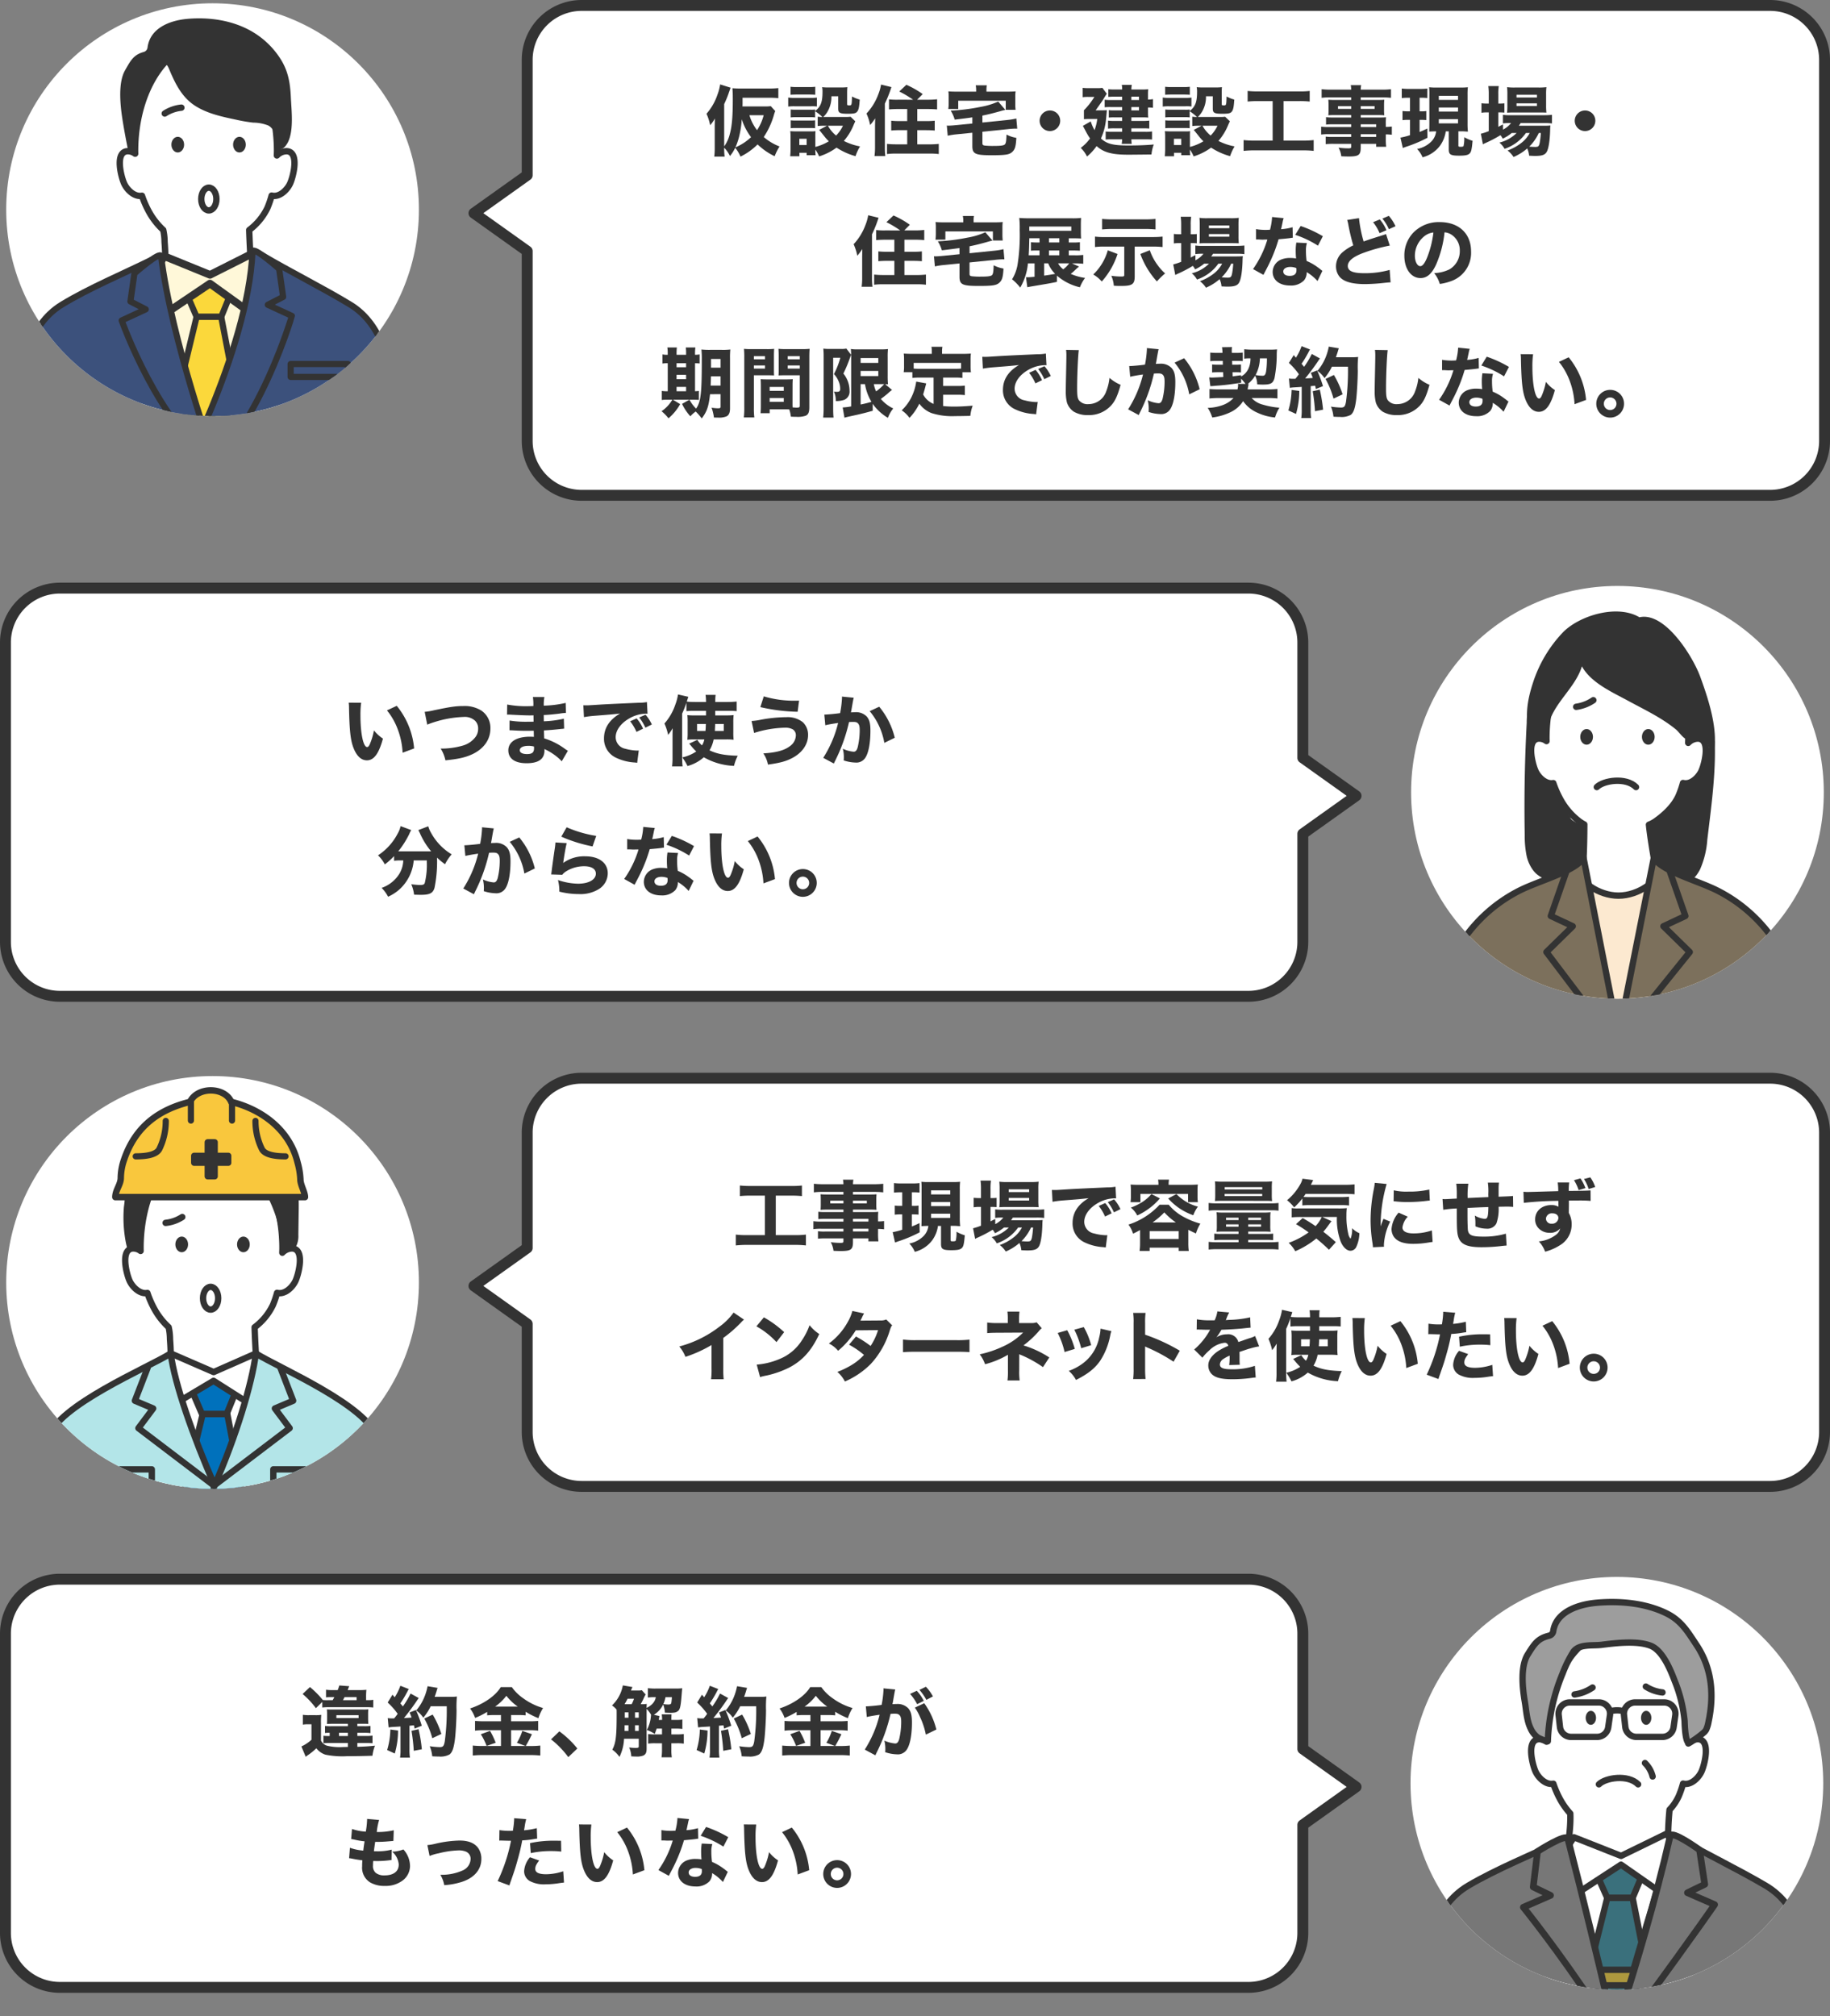 <svg xmlns="http://www.w3.org/2000/svg" xmlns:xlink="http://www.w3.org/1999/xlink" viewBox="0 0 492.952 543.069"><rect x="0" y="0" width="492.952" height="543.069" fill="#808080" stroke="none"/><defs><style>.cls-1,.cls-16,.cls-20,.cls-4{fill:none;}.cls-14,.cls-2,.cls-22,.cls-5{fill:#fff;}.cls-3{clip-path:url(#clip-path);}.cls-10,.cls-12,.cls-13,.cls-14,.cls-16,.cls-17,.cls-18,.cls-19,.cls-20,.cls-21,.cls-22,.cls-25,.cls-26,.cls-27,.cls-28,.cls-29,.cls-4,.cls-5,.cls-8,.cls-9{stroke:#333;stroke-linecap:round;stroke-linejoin:round;}.cls-12,.cls-13,.cls-4,.cls-5{stroke-width:1.71px;}.cls-21,.cls-6{fill:#333;}.cls-7,.cls-9{fill:#fff8d9;}.cls-8{fill:#fbd83b;}.cls-10,.cls-20,.cls-8{stroke-width:1.661px;}.cls-9{stroke-width:2.056px;}.cls-10{fill:#3c517c;}.cls-11{clip-path:url(#clip-path-2);}.cls-12{fill:#fce9d0;}.cls-13{fill:#7c705c;}.cls-14,.cls-16,.cls-17,.cls-18,.cls-25,.cls-26,.cls-27,.cls-28{stroke-width:1.71px;}.cls-15{clip-path:url(#clip-path-3);}.cls-17{fill:#0071bc;}.cls-18{fill:#b3e5e8;}.cls-19{fill:#f9c73d;stroke-width:1.733px;}.cls-21{stroke-width:1.661px;}.cls-22{stroke-width:2.934px;}.cls-23{isolation:isolate;}.cls-24{clip-path:url(#clip-path-4);}.cls-25{fill:#9d9d9d;}.cls-26{fill:#3a707c;}.cls-27,.cls-29{fill:#777;}.cls-28{fill:#ad983e;}.cls-29{stroke-width:1.79px;}</style><clipPath id="clip-path"><circle class="cls-1" cx="57.258" cy="56.472" r="55.586"/></clipPath><clipPath id="clip-path-2"><circle class="cls-1" cx="435.696" cy="213.421" r="55.586"/></clipPath><clipPath id="clip-path-3"><circle class="cls-1" cx="57.258" cy="345.434" r="55.586"/></clipPath><clipPath id="clip-path-4"><circle class="cls-1" cx="435.543" cy="480.351" r="55.586"/></clipPath></defs><title>アセット 57</title><g id="レイヤー_2" data-name="レイヤー 2"><g id="レイヤー_2-2" data-name="レイヤー 2"><circle class="cls-2" cx="57.258" cy="56.472" r="55.586"/><g class="cls-3"><path class="cls-2" d="M77.213,40.729a3.738,3.738,0,0,0-2.623,1.152c.009-.419.033-.838.033-1.258,0-16.158-8.558-29.257-19.116-29.257s-19.116,13.1-19.116,29.257c0,.258.013.519.018.777a3.321,3.321,0,0,0-2.028-.671c-3.582.14-1.7,7.122-.9,8.793.041.085.084.17.131.255.863,1.592,2.723,3.315,4.632,2.949a26.633,26.633,0,0,0,1.8,4.156,19.487,19.487,0,0,0,3.925,5.064,15.207,15.207,0,0,1,.364,3.246,61.644,61.644,0,0,1,.176,6.782c-.041,1.424-.479,2.678-.411,4.109.074,1.531.364,3.042.523,4.565.236,2.264.523,4.524.883,6.773.175,1.1.471,3.23,1.624,3.8,1.073.535,3.239-.138,4.482-.072,2.41.127,4.805.437,7.219.529a39.176,39.176,0,0,0,4.559-.055c1.083-.086,3.077-.084,3.993-.75,1.1-.8.595-3.571.624-4.849.184-8.045-.628-16.018-.873-24.068a16.244,16.244,0,0,0,4.9-5.944,25.846,25.846,0,0,0,1.143-3.326c1.968.508,3.914-1.274,4.8-2.914.046-.085.09-.17.13-.255C78.915,47.851,80.8,40.869,77.213,40.729Z"/><path class="cls-4" d="M77.213,40.729a3.738,3.738,0,0,0-2.623,1.152c.009-.419.033-.838.033-1.258,0-16.158-8.558-29.257-19.116-29.257s-19.116,13.1-19.116,29.257c0,.258.013.519.018.777a3.321,3.321,0,0,0-2.028-.671c-3.582.14-1.7,7.122-.9,8.793.041.085.084.17.131.255.863,1.592,2.723,3.315,4.632,2.949a26.633,26.633,0,0,0,1.8,4.156,19.487,19.487,0,0,0,3.925,5.064,15.207,15.207,0,0,1,.364,3.246,61.644,61.644,0,0,1,.176,6.782c-.041,1.424-.479,2.678-.411,4.109.074,1.531.364,3.042.523,4.565.236,2.264.523,4.524.883,6.773.175,1.1.471,3.23,1.624,3.8,1.073.535,3.239-.138,4.482-.072,2.41.127,4.805.437,7.219.529a39.176,39.176,0,0,0,4.559-.055c1.083-.086,3.077-.084,3.993-.75,1.1-.8.595-3.571.624-4.849.184-8.045-.628-16.018-.873-24.068a16.244,16.244,0,0,0,4.9-5.944,25.846,25.846,0,0,0,1.143-3.326c1.968.508,3.914-1.274,4.8-2.914.046-.085.09-.17.13-.255C78.915,47.851,80.8,40.869,77.213,40.729Z"/><path class="cls-5" d="M48.858,29a10.2,10.2,0,0,0-4.482,1.578"/><path class="cls-5" d="M65.165,29a10.2,10.2,0,0,1,4.482,1.578"/><ellipse class="cls-6" cx="47.882" cy="38.962" rx="1.713" ry="2.109"/><ellipse class="cls-6" cx="64.499" cy="38.962" rx="1.713" ry="2.109"/><ellipse class="cls-5" cx="56.256" cy="53.613" rx="2.041" ry="3.065"/><rect class="cls-7" x="38.17" y="77.062" width="37.406" height="33.777"/><polygon class="cls-8" points="63.971 74.54 59.59 85.346 52.958 85.346 48.297 74.54 56.275 75.166 63.971 74.54"/><polygon class="cls-9" points="44.842 84.278 56.554 76.387 69.999 86.075 72.259 73.744 68.441 68.049 56.575 74.028 44.263 69.01 40.731 74.595 42.332 85.088 44.842 84.278"/><polygon class="cls-8" points="47.721 107.012 52.958 85.346 59.59 85.346 63.741 107.012 55.503 122.392 47.721 107.012"/><path class="cls-6" d="M77.089,39.069a4.923,4.923,0,0,0,.545-.905c1.53-3.319.876-8.375.713-11.925-.193-4.216-.791-7.415-3.09-10.836A22.61,22.61,0,0,0,68.233,8.7C62.879,5.451,56.3,4.53,50.28,5.1c-4.168.4-9.817,2.237-10.536,7.678a1.4,1.4,0,0,1-.966,1.2c-2.716.75-3.5,2.118-5.131,5.031-1.8,3.213-1.311,8.864-.72,12.775.472,3.119,1.182,6.737,1.451,8.074a1.418,1.418,0,0,0,.519.85,1.305,1.305,0,0,0,2.069-1.159q0-.447,0-.894c.072-6.259,1.229-12.888,4.509-18.074a13,13,0,0,1,1.938-2.718c1.32-1.205,1.682-.339,2.286,1.09,1.532,3.625,3.3,7.173,6.659,9.411C55.636,30.543,59.619,31.4,63.41,32.2a43.11,43.11,0,0,0,4.791.83,11.351,11.351,0,0,1,4.018.757c2.169,1.078,2.346,4.459,2.18,6.581A2.8,2.8,0,0,0,77.089,39.069Z"/><path class="cls-10" d="M107.707,116.159c-.52-5.716-1.09-10.757-1.586-12.366-1.342-4.353-2.416-16.05-11.811-21.762-7.345-4.465-16.561-9.053-23.629-13.258-.957,0-8.744,37.592-16.466,48.525,0,0-12.581-47.266-13.484-47.266-7.468,3.693-16.682,7.534-24.026,12C7.31,87.743,6.236,99.44,4.894,103.793c-.5,1.618-1.073,6.71-1.6,12.468"/><path class="cls-10" d="M43.385,69.01c-.188-1.506-7.178,4.648-7.178,4.648L35.134,81.2l4.126,2.123-6.481,3s10.226,28.734,25.006,37.633C57.785,123.949,46.229,91.8,43.385,69.01Z"/><path class="cls-10" d="M68.016,67.789c.078-1.684,7.179,4.647,7.179,4.647l1.072,7.541L72.142,82.1l6.481,2.995S67.015,125.04,46.617,132.062C46.617,132.062,66.749,95.2,68.016,67.789Z"/><rect class="cls-10" x="78.291" y="98.053" width="15.439" height="3.477"/></g><circle class="cls-2" cx="435.696" cy="213.421" r="55.586"/><g class="cls-11"><path class="cls-6" d="M445.5,219.352c-3.118,4.394-3.04,9.665-.686,14.552,1.337,2.775,4.011,5.076,6.972,4.925,2.637-.134,4.913-2.181,6.154-4.627a23.821,23.821,0,0,0,1.96-8c1.037-8.64,2.358-17.987,2-26.64-1.571,1.73-3.042,3.564-4.675,5.244a16.009,16.009,0,0,1-5.1,3.881c-.794.329-2.028.289-2.577.994-.5.643-.454,2.448-.706,3.267A22.825,22.825,0,0,1,445.5,219.352Z"/><path class="cls-6" d="M413.015,234.469a7.376,7.376,0,0,0,.862.932,8.116,8.116,0,0,0,5.449,1.944c1.02,0,1.978-.388,2.965-.428.483-.02,2.919.766,3.159.466a10.424,10.424,0,0,0,2.249-5.633,20.4,20.4,0,0,0-.114-3.5c-.14-1.559.136-4.049-.846-5.36-.573-.766-3.7-1.735-3.7-2.639A16.538,16.538,0,0,1,420.7,215.5a52.535,52.535,0,0,1-2.831-11.11c-.578-3.819-1.429-8.688-4.521-11.323a4.541,4.541,0,0,1-1.528-1.875c.074.206-.384.946-.436,1.222a17.065,17.065,0,0,0-.127,2.253q-.115,2.16-.209,4.321-.187,4.323-.286,8.649-.2,8.652-.043,17.306a26.749,26.749,0,0,0,.507,5.591A10.127,10.127,0,0,0,413.015,234.469Z"/><path class="cls-2" d="M457.386,198.949a3.741,3.741,0,0,0-2.623,1.153c.009-.42.034-.839.034-1.258,0-16.158-8.559-29.257-19.116-29.257s-19.117,13.1-19.117,29.257c0,.258.014.518.018.777a3.32,3.32,0,0,0-2.028-.672c-3.582.141-1.7,7.122-.9,8.794.04.084.084.169.13.255.863,1.592,2.724,3.314,4.632,2.948a26.556,26.556,0,0,0,1.805,4.156,18.669,18.669,0,0,0,5.271,6.188,10.49,10.49,0,0,0,1.274.792c-.013,4.215-.143,12.354-.9,16.451-.008.046-.015.092-.023.138-.052.268-.107.519-.164.748h.033q-1,5.332-2.45,10.569a3.936,3.936,0,0,1,2.981-.87l23.789-.236a46.578,46.578,0,0,1-3.09-9.463h.114s-2.227-10.967-2.872-17.273a8.126,8.126,0,0,0,1.754-.923c2.473-1.746,5.068-4.146,6.278-6.986a25.827,25.827,0,0,0,1.142-3.325c1.968.507,3.915-1.274,4.8-2.914.047-.086.09-.171.131-.255C459.088,206.071,460.968,199.09,457.386,198.949Z"/><path class="cls-4" d="M457.386,198.949a3.741,3.741,0,0,0-2.623,1.153c.009-.42.034-.839.034-1.258,0-16.158-8.559-29.257-19.116-29.257s-19.117,13.1-19.117,29.257c0,.258.014.518.018.777a3.32,3.32,0,0,0-2.028-.672c-3.582.141-1.7,7.122-.9,8.794.04.084.084.169.13.255.863,1.592,2.724,3.314,4.632,2.948a26.556,26.556,0,0,0,1.805,4.156,18.669,18.669,0,0,0,5.271,6.188,10.49,10.49,0,0,0,1.274.792c-.013,4.215-.143,12.354-.9,16.451-.008.046-.015.092-.023.138-.052.268-.107.519-.164.748h.033q-1,5.332-2.45,10.569a3.936,3.936,0,0,1,2.981-.87l23.789-.236a46.578,46.578,0,0,1-3.09-9.463h.114s-2.227-10.967-2.872-17.273a8.126,8.126,0,0,0,1.754-.923c2.473-1.746,5.068-4.146,6.278-6.986a25.827,25.827,0,0,0,1.142-3.325c1.968.507,3.915-1.274,4.8-2.914.047-.086.09-.171.131-.255C459.088,206.071,460.968,199.09,457.386,198.949Z"/><ellipse class="cls-6" cx="427.388" cy="198.486" rx="1.713" ry="2.109"/><ellipse class="cls-6" cx="444.005" cy="198.486" rx="1.713" ry="2.109"/><path class="cls-6" d="M458.726,208.247c2.433-2.53,3.35-6.239,3.222-9.761-.195-5.333-2.117-11.177-3.925-16.141-2.052-5.633-9.577-17.633-16.4-16.074-6-3.572-16.093-.481-20.54,3.984a35.3,35.3,0,0,0-8.178,13.765c-1.432,4.369-2.572,10.084-.248,14.317a.827.827,0,0,0,.219.284.846.846,0,0,0,.442.116,16.79,16.79,0,0,1,3.152.321,4.661,4.661,0,0,0,.415-2.233c.519-6.723,7.322-11.012,9.241-17.346,2.4,4.434,8.225,6.995,12.433,9.284,4.378,2.381,8.959,4.518,12.844,7.688.892.729,1.815,2.245,2.876,2.678.9.369,2.337-.031,3.3-.092a2.982,2.982,0,0,1,1.294.108,2.333,2.333,0,0,1,1.211,1.5,5.1,5.1,0,0,1,.2,2.454,10.155,10.155,0,0,1-.5,1.72C459.578,205.386,458.428,207.671,458.726,208.247Z"/><path class="cls-12" d="M446.778,234.286c0,2.984-5.4,6.966-10.808,6.966s-10.808-3.982-10.808-6.966v52.548h21.616Z"/><path class="cls-13" d="M481.147,284.946c.048-13.474-.192-26.962-3.284-31.663a40.625,40.625,0,0,0-15.588-13.567c-5.512-2.677-14.558-5.052-16.781-8.622l-9.524,47.867-9.409-47.867c-2.222,3.57-11.383,5.945-16.9,8.622a40.615,40.615,0,0,0-15.587,13.567c-3.118,4.739-3.337,18.407-3.284,31.99"/><polyline class="cls-4" points="436.799 279.238 455.175 256.447 448.082 249.499 453.99 246.73 449.724 234.501"/><polyline class="cls-4" points="436.799 283.201 416.564 256.447 423.657 249.499 417.75 246.73 422.016 234.501"/><line class="cls-4" x1="435.55" y1="276.824" x2="436.799" y2="283.201"/><path class="cls-5" d="M429.2,188.612a10.863,10.863,0,0,1-4.615,1.778"/><path class="cls-14" d="M430.137,212.01c1.787-1.786,7.823-2.739,10.562,0"/></g><circle class="cls-2" cx="57.258" cy="345.434" r="55.586"/><g class="cls-15"><path class="cls-2" d="M78.675,336.285a3.734,3.734,0,0,0-2.623,1.152c.009-.42.033-.839.033-1.258,0-16.159-8.558-29.257-19.116-29.257s-19.116,13.1-19.116,29.257c0,.258.013.518.017.777a3.31,3.31,0,0,0-2.028-.671c-3.581.14-1.7,7.121-.9,8.792.041.085.084.17.13.256.863,1.592,2.724,3.314,4.633,2.948a26.592,26.592,0,0,0,1.8,4.156,19.475,19.475,0,0,0,3.925,5.065,15.142,15.142,0,0,1,.363,3.246,61.392,61.392,0,0,1,.177,6.782c-.041,1.424-.479,2.678-.411,4.108.073,1.532.364,3.043.523,4.565.236,2.265.523,4.525.882,6.773.176,1.1.472,3.231,1.624,3.805,1.074.535,3.24-.138,4.482-.072,2.411.128,4.806.438,7.22.529a38.722,38.722,0,0,0,4.558-.055c1.083-.085,3.077-.084,3.993-.749,1.1-.8.6-3.572.625-4.85.184-8.045-.628-16.017-.874-24.067a16.248,16.248,0,0,0,4.905-5.945,25.827,25.827,0,0,0,1.142-3.325c1.968.507,3.915-1.274,4.8-2.914.047-.086.09-.171.131-.256C80.377,343.406,82.257,336.425,78.675,336.285Z"/><path class="cls-16" d="M78.675,336.285a3.734,3.734,0,0,0-2.623,1.152c.009-.42.033-.839.033-1.258,0-16.159-8.558-29.257-19.116-29.257s-19.116,13.1-19.116,29.257c0,.258.013.518.017.777a3.31,3.31,0,0,0-2.028-.671c-3.581.14-1.7,7.121-.9,8.792.041.085.084.17.13.256.863,1.592,2.724,3.314,4.633,2.948a26.592,26.592,0,0,0,1.8,4.156,19.475,19.475,0,0,0,3.925,5.065,15.142,15.142,0,0,1,.363,3.246,61.392,61.392,0,0,1,.177,6.782c-.041,1.424-.479,2.678-.411,4.108.073,1.532.364,3.043.523,4.565.236,2.265.523,4.525.882,6.773.176,1.1.472,3.231,1.624,3.805,1.074.535,3.24-.138,4.482-.072,2.411.128,4.806.438,7.22.529a38.722,38.722,0,0,0,4.558-.055c1.083-.085,3.077-.084,3.993-.749,1.1-.8.6-3.572.625-4.85.184-8.045-.628-16.017-.874-24.067a16.248,16.248,0,0,0,4.905-5.945,25.827,25.827,0,0,0,1.142-3.325c1.968.507,3.915-1.274,4.8-2.914.047-.086.09-.171.131-.256C80.377,343.406,82.257,336.425,78.675,336.285Z"/><path class="cls-14" d="M44.616,329.4a10.2,10.2,0,0,0,4.482-1.577"/><rect class="cls-2" x="39.631" y="372.618" width="37.406" height="33.777"/><polygon class="cls-17" points="65.433 370.095 61.051 380.902 54.419 380.902 49.759 370.095 57.737 370.721 65.433 370.095"/><polygon class="cls-14" points="44.281 379.834 57.526 371.943 72.733 381.631 75.289 369.3 68.917 364.574 57.551 369.584 45.987 364.566 39.631 370.151 41.442 380.644 44.281 379.834"/><polyline class="cls-17" points="49.36 402.567 54.597 380.902 61.229 380.902 65.38 402.567"/><path class="cls-18" d="M106.025,413.845c-.986-9.18-2.454-19.715-4.475-26.558-2.572-8.709-26.379-18.821-32.633-22.713C67.9,372.661,63.6,386.9,57.8,400.124,52,386.9,47,372.661,45.987,364.574c-6.255,3.892-30.466,14-33.038,22.713-1.857,6.287-3.247,15.69-4.223,24.3"/><ellipse class="cls-6" cx="48.95" cy="335.198" rx="1.713" ry="2.109"/><ellipse class="cls-6" cx="65.567" cy="335.198" rx="1.713" ry="2.109"/><polyline class="cls-16" points="57.59 400.124 37.282 384.693 41.259 379.39 36.336 377.307 39.787 368.378"/><polyline class="cls-16" points="57.714 400.124 78.022 384.693 74.046 379.39 78.968 377.307 75.517 368.378"/><line class="cls-16" x1="57.596" y1="399.272" x2="57.596" y2="414.609"/><rect class="cls-18" x="21.454" y="395.794" width="19.439" height="3.477"/><rect class="cls-18" x="73.624" y="395.794" width="19.439" height="3.477"/><path class="cls-6" d="M76.294,336.761a.5.5,0,0,1-.187-.211c-.967-1.7-.814-3.684-1.042-5.565a20.048,20.048,0,0,0-1.127-4.376,39.682,39.682,0,0,0-3.526-7.3,21.634,21.634,0,0,0-2.278-3.332c-.9-.979-2.245-.293-3.558-.1a155.617,155.617,0,0,0-19.621,4.532,9.479,9.479,0,0,0-4.156,1.959,6.827,6.827,0,0,0-1.607,3.549,55.255,55.255,0,0,0-1.262,10.149c0,1.368-1.875.783-2.9.71a.926.926,0,0,1-.566-.165.669.669,0,0,1-.167-.324q-.174-.6-.314-1.2a34.92,34.92,0,0,1-.6-10.039,26.629,26.629,0,0,0,.257-5.12c-.21-1.539-.873-2.9-.566-4.519a8.156,8.156,0,0,1,2.71-4.215c3.424-3.17,8.173-5.11,13.072-6.064a58.359,58.359,0,0,1,11.869-.878c2.733.035,6.727-.391,8.859,1.447,3.068,2.646,4.292,4.648,4.58,6.38.185,1.109,2.345.809,3.223,1.762,3.053,3.311,3.134,7.913,3.075,12.143l-.093,6.644a6.336,6.336,0,0,1-.473,2.811A2.877,2.877,0,0,1,76.294,336.761Z"/><ellipse class="cls-5" cx="56.735" cy="349.697" rx="2.041" ry="3.065"/><path class="cls-19" d="M80.917,317.7a19.75,19.75,0,0,0-.734-4.475c-2.152-8.986-9.789-14.429-17.9-16.425-1.739-4.061-9.109-4.172-11.087,0-7.874,1.941-14.635,6.213-17.8,15.641a15.315,15.315,0,0,0-.861,4.861c0,1.739-1.466,3.312-1.466,5.159H82.154C82.154,321.153,80.924,319.182,80.917,317.7Z"/><line class="cls-20" x1="62.499" y1="296.857" x2="62.499" y2="301.837"/><line class="cls-20" x1="51.426" y1="296.857" x2="51.426" y2="301.837"/><path class="cls-20" d="M44.651,301.937a17.03,17.03,0,0,1-1.73,7.577c-.757,1.46-3.239,1.966-6.361,1.966"/><path class="cls-20" d="M68.819,301.937a17.03,17.03,0,0,0,1.73,7.577c.757,1.46,3.24,1.966,6.361,1.966"/><polygon class="cls-21" points="61.491 311.319 57.844 311.319 57.844 307.673 55.944 307.673 55.944 311.319 52.298 311.319 52.298 313.219 55.944 313.219 55.944 316.866 57.844 316.866 57.844 313.219 61.491 313.219 61.491 311.319"/></g><path id="合体_68" data-name="合体 68" class="cls-22" d="M142.011,47.2V16.135A14.668,14.668,0,0,1,156.679,1.467H476.818a14.668,14.668,0,0,1,14.668,14.668V118.753a14.668,14.668,0,0,1-14.668,14.668H156.679a14.668,14.668,0,0,1-14.668-14.668V67.642L127.667,57.418Z"/><path id="合体_73" data-name="合体 73" class="cls-22" d="M1.467,173.084a14.668,14.668,0,0,1,14.668-14.668H336.277a14.668,14.668,0,0,1,14.668,14.668v31.061l14.344,10.223-14.344,10.223V253.7a14.668,14.668,0,0,1-14.668,14.668H16.135A14.668,14.668,0,0,1,1.467,253.7Z"/><path id="合体_75" data-name="合体 75" class="cls-22" d="M142.011,336.156V305.1a14.669,14.669,0,0,1,14.668-14.669H476.818A14.669,14.669,0,0,1,491.486,305.1v80.615a14.669,14.669,0,0,1-14.668,14.669H156.679a14.669,14.669,0,0,1-14.668-14.669V356.605l-14.346-10.224Z"/><path id="合体_74" data-name="合体 74" class="cls-22" d="M1.467,440.043a14.668,14.668,0,0,1,14.668-14.668H336.277a14.668,14.668,0,0,1,14.668,14.668V471.1l14.344,10.224L350.945,491.55v29.109a14.668,14.668,0,0,1-14.668,14.668H16.135A14.668,14.668,0,0,1,1.467,520.659Z"/><g class="cls-23"><path class="cls-6" d="M208.837,29.924a7.464,7.464,0,0,0-.391,1.13,21.026,21.026,0,0,1-2.711,5.853,14.276,14.276,0,0,0,4.252,2.547,14.185,14.185,0,0,0-1.315,2.629,17.5,17.5,0,0,1-4.6-3.183,17.29,17.29,0,0,1-4.6,3.286,9.8,9.8,0,0,0-1.438-2.383,9.573,9.573,0,0,1-1.4,2.218,8.5,8.5,0,0,0-1.56-2.239,16.49,16.49,0,0,0,.123,2.4h-2.793a18.106,18.106,0,0,0,.123-2.383V34.134c0-.349.021-1.088.041-2.218a9.446,9.446,0,0,1-1.273,1.808,13.831,13.831,0,0,0-.986-3.081,15.047,15.047,0,0,0,2.957-5.155,13.02,13.02,0,0,0,.719-2.753l2.814.884c-.082.226-.123.349-.185.513l-.185.555a4.679,4.679,0,0,0-.164.472,29.106,29.106,0,0,1-1.191,2.876v11.4a9.537,9.537,0,0,0,1.519-3.347c.576-2.095.8-4.642.8-9.366,0-1.294-.021-2.013-.1-2.957.78.061,1.273.082,2.259.082h7.5a21.432,21.432,0,0,0,2.608-.124v2.712a22.646,22.646,0,0,0-2.506-.1h-7.126V27.5c0,.41,0,.657-.021,1.17h5.977a10.1,10.1,0,0,0,1.643-.082Zm-9.592,6.244A17.835,17.835,0,0,1,198.1,39.7a14.1,14.1,0,0,0,4.21-2.752,16.157,16.157,0,0,1-2.5-4.826A25.078,25.078,0,0,1,199.245,36.168Zm2.629-5.135a11.967,11.967,0,0,0,2.054,4.026,13.223,13.223,0,0,0,1.787-4.026Z"/><path class="cls-6" d="M212.321,26.268a9.168,9.168,0,0,0,1.664.1h4.395a10.848,10.848,0,0,0,1.663-.082v2.4a10.016,10.016,0,0,0-1.581-.062h-4.477a12.132,12.132,0,0,0-1.664.083Zm7.948,5.155a7.171,7.171,0,0,0,1.253.083,11.868,11.868,0,0,0-1.951-1.541v1.664a7.315,7.315,0,0,0-1.253-.062h-4.025a10.387,10.387,0,0,0-1.294.062V29.493a10.434,10.434,0,0,0,1.294.061h4.025a6.576,6.576,0,0,0,1.253-.061v.41c1.52-1.17,1.992-2.423,1.992-5.175a6.261,6.261,0,0,0-.1-1.253,12.693,12.693,0,0,0,1.623.082h3.471a13.651,13.651,0,0,0,1.7-.082c-.041.452-.062.925-.062,1.623v2.978c0,.246.123.308.534.308.7,0,.7,0,.78-2.4a9.792,9.792,0,0,0,2.075.842c-.123,1.931-.267,2.69-.637,3.183-.37.514-.883.637-2.546.637-2.2,0-2.609-.226-2.609-1.417V25.94h-1.828a7.808,7.808,0,0,1-1.15,4.292,6.019,6.019,0,0,1-1.048,1.274h5.956a9.867,9.867,0,0,0,1.4-.062l1.274,1.232c-.124.246-.124.246-.411.883a15.414,15.414,0,0,1-2.67,4.4,15.614,15.614,0,0,0,4.354,1.478,12.537,12.537,0,0,0-1.212,2.629,17.962,17.962,0,0,1-5.114-2.3,16.023,16.023,0,0,1-4.7,2.362,9.785,9.785,0,0,0-1.006-1.828,12.953,12.953,0,0,0,.061,1.5h-2.4v-.637H215.34v.925h-2.485c.061-.678.1-1.335.1-2.034V36.907a12.4,12.4,0,0,0-.083-1.581c.493.041.884.061,1.561.061h3.923a6.733,6.733,0,0,0,1.315-.061,13.288,13.288,0,0,0-.041,1.437v2.814a13.359,13.359,0,0,0,3.635-1.52,11.713,11.713,0,0,1-1.027-1.109c-1.356-1.7-1.356-1.7-1.582-1.951l2.116-1.13h-.863a12.392,12.392,0,0,0-1.643.083Zm-7.311-8.051a13.754,13.754,0,0,0,1.786.083h3.081a13.781,13.781,0,0,0,1.787-.083v2.157c-.575-.041-.965-.062-1.787-.062h-3.081c-.78,0-1.294.021-1.786.062ZM213,32.409a10.4,10.4,0,0,0,1.294.062h4.025a9.039,9.039,0,0,0,1.253-.062v2.136a7.576,7.576,0,0,0-1.294-.061h-4a7.424,7.424,0,0,0-1.273.061Zm2.321,6.655h1.971V37.38H215.32Zm7.7-5.2a8.917,8.917,0,0,0,2.2,2.65,9.557,9.557,0,0,0,1.848-2.65Z"/><path class="cls-6" d="M235.707,34.114c0-.39,0-.39.041-2.239a14.956,14.956,0,0,1-1.356,1.808,13.7,13.7,0,0,0-.986-3.1,15.357,15.357,0,0,0,3.184-5.175,12.136,12.136,0,0,0,.739-2.629l2.793.678a33.808,33.808,0,0,1-1.766,4.456V39.68a17.948,17.948,0,0,0,.123,2.362h-2.916a17.028,17.028,0,0,0,.144-2.383Zm10.248-7.25a26.087,26.087,0,0,0-3.717-2.218l1.91-1.807a24.656,24.656,0,0,1,4.4,2.505l-1.5,1.52h2.814a22.119,22.119,0,0,0,2.567-.123v2.731c-.739-.061-1.561-.1-2.485-.1h-2.855v3.244h2.341a20.23,20.23,0,0,0,2.362-.1v2.649c-.677-.061-1.437-.1-2.341-.1h-2.362v3.82h3.245a23.813,23.813,0,0,0,2.547-.123v2.731a18.816,18.816,0,0,0-2.547-.123h-8.852a18.816,18.816,0,0,0-2.547.123V38.756a22.37,22.37,0,0,0,2.444.123h3v-3.82h-2.013c-.9,0-1.643.041-2.3.1V32.512a19.092,19.092,0,0,0,2.321.1h1.992V29.37h-2.485c-.924,0-1.705.041-2.424.1V26.761a18.267,18.267,0,0,0,2.424.1Z"/><path class="cls-6" d="M261.921,31.608q-1.6.247-4.745.616a9.343,9.343,0,0,0-1.088-2.423,51.739,51.739,0,0,0,8.03-1.006,19.581,19.581,0,0,0,4.766-1.438l1.93,2.238c-.513.124-.658.144-1.561.411-1.766.493-3.245.863-4.621,1.13v1.869l6.839-.7a16.452,16.452,0,0,0,2.3-.391l.247,2.732h-.554c-.267,0-1.294.062-1.788.123l-7.044.719v3c0,.494.082.617.595.72a20.182,20.182,0,0,0,2.506.1c1.725,0,2.568-.1,2.9-.369s.431-.884.493-2.691a8.591,8.591,0,0,0,2.649.883c-.123,2.239-.349,3.04-1.006,3.7-.8.821-1.787.986-5.669.986-4.395,0-5.175-.37-5.175-2.465V35.757l-4.313.431a19.978,19.978,0,0,0-2.321.37l-.247-2.732c.267.021.411.021.452.021.452,0,1.294-.062,1.89-.123l4.539-.452Zm1.027-7.435a5.723,5.723,0,0,0-.124-1.191h3a5.72,5.72,0,0,0-.1,1.191v.514h5.464c1.109,0,1.663-.021,2.382-.082a10.529,10.529,0,0,0-.082,1.561v1.766a13.65,13.65,0,0,0,.082,1.643h-2.649V27.131h-12.8v2.218h-2.67a12.563,12.563,0,0,0,.1-1.663v-1.52a11.65,11.65,0,0,0-.082-1.561c.678.061,1.273.082,2.341.082h5.135Z"/><path class="cls-6" d="M285.589,32.532a2.773,2.773,0,1,1-2.773-2.772A2.762,2.762,0,0,1,285.589,32.532Z"/><path class="cls-6" d="M296.747,29.719c.76,0,1.15-.021,1.417-.041-.124,1.417-.247,2.608-.288,2.978a15.893,15.893,0,0,1-1.314,4.641c1.581,1.459,3.245,1.89,7.373,1.89,2.588,0,4.867-.082,6.86-.267a10.058,10.058,0,0,0-.617,2.69c-1.458.021-5.36.062-6.2.062-4.436,0-6.654-.6-8.585-2.321a14.616,14.616,0,0,1-2.588,2.814,7.779,7.779,0,0,0-1.684-2.321,12.032,12.032,0,0,0,2.506-2.547,19.113,19.113,0,0,1-1.151-1.93c-.554-1.048-.554-1.048-.78-1.459L293.81,32.7a12.649,12.649,0,0,0,1.027,2.362,13.562,13.562,0,0,0,.739-3.019h-2.033c-.575,0-1.11.02-1.561.061V29.7A20.231,20.231,0,0,0,294.8,26.1H293.05a10.731,10.731,0,0,0-1.4.082V23.66a10.9,10.9,0,0,0,1.5.082h2.341a7.681,7.681,0,0,0,1.458-.082l1.191,1.6c-.144.185-.452.678-.965,1.52-.349.554-.473.739-2.033,2.937Zm5.524-3.677h-2.28c-.513,0-1.026.021-1.437.062V24.029a11.865,11.865,0,0,0,1.622.083h2.1a5.62,5.62,0,0,0-.1-1.253h2.711a5.742,5.742,0,0,0-.123,1.253h2.957a12.013,12.013,0,0,0,1.582-.083,12.321,12.321,0,0,0-.062,1.315v1.479a7.756,7.756,0,0,0,1.335-.124v2.342a8.564,8.564,0,0,0-1.335-.082v1.458a11.639,11.639,0,0,0,.062,1.253c-.494-.041-.9-.062-1.4-.062h-3.142v.965H307.9a13.286,13.286,0,0,0,1.684-.082v2.137c-.452-.042-.965-.062-1.684-.062h-3.142v.944h3.758a10.407,10.407,0,0,0,1.807-.1v2.177c-.513-.041-1.067-.062-1.807-.062h-3.758a8.994,8.994,0,0,0,.1,1.233h-2.711a6.7,6.7,0,0,0,.123-1.233H299.56c-.883,0-1.253.021-1.725.062V35.428a13.926,13.926,0,0,0,1.746.082h2.69v-.944h-2.218a12.407,12.407,0,0,0-1.581.082V32.491a11.81,11.81,0,0,0,1.581.082h2.218v-.965H299.95a12.044,12.044,0,0,0-1.273.062V29.657a8.389,8.389,0,0,0,1.417.082h2.177v-.9h-3.019a12.9,12.9,0,0,0-1.684.061V26.864a11.359,11.359,0,0,0,1.787.082h2.916Zm4.539.9v-.9h-2.053v.9Zm-2.053,2.793h2.053v-.9h-2.053Z"/><path class="cls-6" d="M313.215,26.268a9.168,9.168,0,0,0,1.664.1h4.395a10.848,10.848,0,0,0,1.663-.082v2.4a10.009,10.009,0,0,0-1.581-.062h-4.477a12.132,12.132,0,0,0-1.664.083Zm7.948,5.155a7.178,7.178,0,0,0,1.253.083,11.868,11.868,0,0,0-1.951-1.541v1.664a7.315,7.315,0,0,0-1.253-.062h-4.025a10.4,10.4,0,0,0-1.294.062V29.493a10.434,10.434,0,0,0,1.294.061h4.025a6.576,6.576,0,0,0,1.253-.061v.41c1.52-1.17,1.992-2.423,1.992-5.175a6.261,6.261,0,0,0-.1-1.253,12.693,12.693,0,0,0,1.623.082h3.471a13.641,13.641,0,0,0,1.705-.082c-.041.452-.062.925-.062,1.623v2.978c0,.246.123.308.534.308.7,0,.7,0,.78-2.4a9.792,9.792,0,0,0,2.075.842c-.123,1.931-.267,2.69-.637,3.183-.37.514-.883.637-2.546.637-2.2,0-2.609-.226-2.609-1.417V25.94H324.86a7.808,7.808,0,0,1-1.15,4.292,6.019,6.019,0,0,1-1.048,1.274h5.957a9.86,9.86,0,0,0,1.4-.062l1.274,1.232c-.124.246-.124.246-.411.883a15.414,15.414,0,0,1-2.67,4.4,15.614,15.614,0,0,0,4.354,1.478,12.537,12.537,0,0,0-1.212,2.629,17.975,17.975,0,0,1-5.114-2.3,16.023,16.023,0,0,1-4.7,2.362,9.785,9.785,0,0,0-1.006-1.828,12.953,12.953,0,0,0,.061,1.5h-2.4v-.637h-1.951v.925h-2.485c.061-.678.1-1.335.1-2.034V36.907a12.4,12.4,0,0,0-.083-1.581c.493.041.884.061,1.561.061h3.923a6.733,6.733,0,0,0,1.315-.061,13.288,13.288,0,0,0-.041,1.437v2.814a13.359,13.359,0,0,0,3.635-1.52,11.713,11.713,0,0,1-1.027-1.109c-1.355-1.7-1.355-1.7-1.582-1.951l2.116-1.13h-.863a12.392,12.392,0,0,0-1.643.083Zm-7.311-8.051a13.754,13.754,0,0,0,1.786.083h3.081a13.781,13.781,0,0,0,1.787-.083v2.157c-.575-.041-.965-.062-1.787-.062h-3.081c-.78,0-1.294.021-1.786.062Zm.041,9.037a10.4,10.4,0,0,0,1.294.062h4.025a9.039,9.039,0,0,0,1.253-.062v2.136a7.576,7.576,0,0,0-1.294-.061h-4a7.43,7.43,0,0,0-1.273.061Zm2.321,6.655h1.971V37.38h-1.971Zm7.7-5.2a8.932,8.932,0,0,0,2.2,2.65,9.58,9.58,0,0,0,1.849-2.65Z"/><path class="cls-6" d="M338.872,27.234a26.32,26.32,0,0,0-2.793.123V24.5a24.57,24.57,0,0,0,2.835.123H350A21.319,21.319,0,0,0,352.8,24.5v2.855a26.724,26.724,0,0,0-2.773-.123h-4.272V37.872h5.155a24.21,24.21,0,0,0,2.957-.143v2.916a24.769,24.769,0,0,0-2.978-.144H337.948a26.559,26.559,0,0,0-2.957.144V37.729a24.5,24.5,0,0,0,3,.143h4.827V27.234Z"/><path class="cls-6" d="M363.975,33.477h-4.908a17.084,17.084,0,0,0-1.87.082V31.567a15.124,15.124,0,0,0,1.911.083h4.867v-.658H359.56c-.719,0-1.274.021-1.746.062.041-.411.061-.863.061-1.4V28.322c0-.575-.02-.965-.061-1.458.575.041.986.061,1.787.061h4.374v-.7H358.45a17.035,17.035,0,0,0-2.443.123V24.029a20.742,20.742,0,0,0,2.608.124h5.36a6.458,6.458,0,0,0-.123-1.212h2.814a5.932,5.932,0,0,0-.123,1.212h5.545a21,21,0,0,0,2.609-.124V26.35a20.369,20.369,0,0,0-2.445-.123h-5.709v.7h4.6c.822,0,1.233-.02,1.746-.061-.041.472-.062.822-.062,1.458v1.335a13.422,13.422,0,0,0,.062,1.4c-.431-.041-.986-.062-1.623-.062h-4.723v.658h4.662c1.253,0,1.581-.021,2.157-.062a14.325,14.325,0,0,0-.062,1.869v.718a11.912,11.912,0,0,0,1.622-.1v2.218a14.173,14.173,0,0,0-1.622-.1v1.089a16.486,16.486,0,0,0,.1,2.259h-2.691v-.8h-4.169v.986c0,2.033-.534,2.424-3.307,2.424-.514,0-1.212-.021-1.931-.062a6.266,6.266,0,0,0-.739-2.321,19.806,19.806,0,0,0,2.588.185c.7,0,.821-.082.821-.452v-.76h-4.826a19.35,19.35,0,0,0-2.034.082V36.8a11.839,11.839,0,0,0,1.952.083h4.908v-.74h-5.833a14.721,14.721,0,0,0-2.259.1V34.114a14.137,14.137,0,0,0,2.218.1h5.874Zm-3.553-4.888v.739h3.553v-.739Zm6.121.739h3.737v-.739h-3.737Zm4.169,4.888v-.739h-4.169v.739Zm-4.169,2.671h4.169v-.74h-4.169Z"/><path class="cls-6" d="M379.362,26.33a16.108,16.108,0,0,0-1.767.082V23.845a13.082,13.082,0,0,0,1.911.1h3.1a12.488,12.488,0,0,0,1.869-.1v2.567a13.162,13.162,0,0,0-1.664-.082h-.41v3.655h.513a7.547,7.547,0,0,0,1.294-.082v2.445c-.452-.041-.863-.062-1.294-.062H382.4v3.265c.78-.328,1.088-.451,2.074-.923l.041,2.484a36.879,36.879,0,0,1-5.874,2.465c-.247.1-.513.185-.76.288l-.637-2.794a18.545,18.545,0,0,0,2.568-.657V32.286h-.6a9.84,9.84,0,0,0-1.417.082V29.9a10.057,10.057,0,0,0,1.479.082h.534V26.33Zm10.084,9.057a8.588,8.588,0,0,1-1.561,3.882,8.471,8.471,0,0,1-4.683,3.1,7.172,7.172,0,0,0-1.478-2.239,7.348,7.348,0,0,0,3.881-2.053,4.639,4.639,0,0,0,1.253-2.691c-.657,0-.657,0-1.869.062.021-.678.041-1.294.041-2.074v-7.8a17.938,17.938,0,0,0-.062-2.074,15.973,15.973,0,0,0,2.014.082h6.448A16.482,16.482,0,0,0,395.4,23.5a17.757,17.757,0,0,0-.082,2.074v7.62a19.463,19.463,0,0,0,.1,2.259c-.082,0-.514-.021-1.315-.082h-1.253v3.861c0,.246.1.308.6.308.473,0,.7-.062.781-.185a9.036,9.036,0,0,0,.2-2.4,10.231,10.231,0,0,0,2.239.966c-.206,2.3-.35,2.978-.781,3.409-.452.452-1.171.6-2.834.6-2.321,0-2.793-.288-2.793-1.7V35.387Zm-1.869-8.482h5.176V25.817h-5.176Zm0,3.142h5.176V28.959h-5.176Zm0,3.184h5.176V32.1h-5.176Z"/><path class="cls-6" d="M407.237,35.818a12.114,12.114,0,0,1-2.444,1.541,4.674,4.674,0,0,0-.616-.945,34.379,34.379,0,0,1-4.231,2.2,4.82,4.82,0,0,0-.493.267l-.554-2.855a16.735,16.735,0,0,0,2.135-.7V30.273h-.451a9.152,9.152,0,0,0-1.52.1V27.809a10.824,10.824,0,0,0,1.52.082h.451v-2.4a16.347,16.347,0,0,0-.123-2.3h2.814a13.657,13.657,0,0,0-.123,2.3v2.4h.308a10.7,10.7,0,0,0,1.335-.062v2.506a13.145,13.145,0,0,0-1.315-.062H403.6v3.9c.41-.225.575-.308,1.273-.657v1.4a6.818,6.818,0,0,0,2.177-1.766h-.267a11.9,11.9,0,0,0-1.93.1V30.93a11.718,11.718,0,0,0,1.971.1h9.058a19.1,19.1,0,0,0,2.177-.1v2.321a15.947,15.947,0,0,0-2.156-.1H409.62a6.375,6.375,0,0,1-.493.718h6.531c.986,0,1.4-.02,1.992-.061a8.362,8.362,0,0,0-.082,1.232c-.082,2.917-.432,5.093-.965,5.936-.473.76-1.274,1.027-3.1,1.027-.431,0-.719-.021-1.6-.062a5.918,5.918,0,0,0-.513-1.951,14.056,14.056,0,0,1-3.676,2.3,6.882,6.882,0,0,0-1.623-1.745,13.6,13.6,0,0,0,3.7-2.034,8.256,8.256,0,0,0,2.28-2.691h-1.027a11.581,11.581,0,0,1-5.751,4.272,5.879,5.879,0,0,0-1.4-1.684,9.809,9.809,0,0,0,4.642-2.588Zm.616-5.524c-.78,0-1.417.021-1.889.062a19.322,19.322,0,0,0,.082-2.034V25.385a16.655,16.655,0,0,0-.082-1.91,14.7,14.7,0,0,0,2.136.1h6.243a15.645,15.645,0,0,0,2.219-.1,17.236,17.236,0,0,0-.083,2.095v2.773a16.829,16.829,0,0,0,.083,1.992c-.411-.02-1.027-.041-1.849-.041Zm.657-4.026h5.5v-.739h-5.5Zm0,2.28h5.5v-.7h-5.5Zm6,7.27a12.466,12.466,0,0,1-2.567,3.677c.657.062,1.191.082,1.643.082.78,0,.965-.164,1.17-1.109a23.458,23.458,0,0,0,.308-2.65Z"/><path class="cls-6" d="M429.739,32.532a2.773,2.773,0,1,1-2.773-2.772A2.762,2.762,0,0,1,429.739,32.532Z"/></g><g class="cls-23"><path class="cls-6" d="M232.244,69.318c0-.391,0-.391.041-2.239a14.848,14.848,0,0,1-1.356,1.807,13.726,13.726,0,0,0-.985-3.1,15.371,15.371,0,0,0,3.183-5.175,12.136,12.136,0,0,0,.739-2.629l2.793.677a33.874,33.874,0,0,1-1.766,4.457V74.883a17.939,17.939,0,0,0,.123,2.362H232.1a17.013,17.013,0,0,0,.144-2.382Zm10.248-7.25a26.029,26.029,0,0,0-3.717-2.219l1.91-1.807a24.717,24.717,0,0,1,4.4,2.5l-1.5,1.521H246.4a22.09,22.09,0,0,0,2.567-.124v2.732c-.739-.062-1.561-.1-2.485-.1h-2.855v3.245h2.342a20.2,20.2,0,0,0,2.361-.1v2.65c-.677-.062-1.437-.1-2.341-.1h-2.362v3.821h3.245a23.8,23.8,0,0,0,2.547-.124v2.732a18.807,18.807,0,0,0-2.547-.123h-8.852a18.816,18.816,0,0,0-2.547.123V73.959a22.37,22.37,0,0,0,2.444.124h3V70.262H238.9c-.9,0-1.643.041-2.3.1v-2.65a19.07,19.07,0,0,0,2.321.1h1.992V64.573h-2.485c-.924,0-1.7.041-2.424.1V61.965a18.276,18.276,0,0,0,2.424.1Z"/><path class="cls-6" d="M258.458,66.812q-1.6.246-4.744.616a9.362,9.362,0,0,0-1.089-2.423A51.863,51.863,0,0,0,260.655,64a19.542,19.542,0,0,0,4.766-1.437l1.93,2.238c-.513.123-.657.144-1.561.411-1.766.493-3.245.862-4.621,1.129v1.87l6.839-.7a16.616,16.616,0,0,0,2.3-.39l.247,2.732H270c-.267,0-1.294.061-1.787.123l-7.045.718v3c0,.493.082.616.6.719a19.906,19.906,0,0,0,2.506.1c1.725,0,2.568-.1,2.9-.37s.431-.883.493-2.69a8.591,8.591,0,0,0,2.649.883c-.123,2.238-.349,3.039-1.006,3.7-.8.822-1.787.987-5.668.987-4.4,0-5.176-.37-5.176-2.465V70.961l-4.313.431a19.556,19.556,0,0,0-2.321.37l-.247-2.732c.267.02.412.02.453.02.451,0,1.293-.061,1.889-.123l4.539-.451Zm1.027-7.435a5.723,5.723,0,0,0-.123-1.191h3a5.72,5.72,0,0,0-.1,1.191v.513h5.463c1.109,0,1.663-.02,2.382-.082a10.537,10.537,0,0,0-.082,1.561v1.766a13.629,13.629,0,0,0,.082,1.643h-2.649V62.335h-12.8v2.218h-2.669a12.759,12.759,0,0,0,.1-1.664v-1.52a11.5,11.5,0,0,0-.082-1.561c.678.062,1.273.082,2.341.082h5.135Z"/><path class="cls-6" d="M290.655,71.8c-.534.452-.534.452-1.335,1.211a11.167,11.167,0,0,1-.9.761,14.519,14.519,0,0,0,3.882,1.088,9.767,9.767,0,0,0-1.4,2.526,14.454,14.454,0,0,1-6.2-3.142v1.684c-1.643.349-1.869.39-7.127,1.273-.411.082-.514.1-.842.165l-.37-2.712a4.722,4.722,0,0,0,.534.021c.431,0,.9-.041,1.787-.123V70.94h-1.787a16,16,0,0,1-2.074,6.531,13.3,13.3,0,0,0-2.2-2.238,11.11,11.11,0,0,0,1.458-3.821,51.6,51.6,0,0,0,.6-9.509,23.079,23.079,0,0,0-.123-3.2c.76.062,1.561.1,2.793.1h11.378a19.952,19.952,0,0,0,2.486-.1c-.042.6-.062,1.089-.062,1.972v1.623c0,.985.02,1.335.062,1.951-.6-.042-1.479-.062-2.342-.062H287.9v1.13h.944a14.3,14.3,0,0,0,2.055-.082v2.3c-.6-.042-1.315-.062-2.1-.062h-.9v1.294h1.54a15.8,15.8,0,0,0,2.362-.1v2.383a19.126,19.126,0,0,0-2.3-.1h-.74Zm-10.639-7.62h-2.752c-.041,2.321-.062,3.06-.164,4.58h2.916V67.469H279.4c-.76,0-1.212.02-1.7.062v-2.3a12.758,12.758,0,0,0,1.726.082h.6Zm8.565-2.013V61.02H277.264v1.15Zm-7.312,8.77v3.307c1.314-.185,1.314-.185,2.957-.472a8.317,8.317,0,0,1-1.868-2.835Zm4.087-5.627v-1.13h-2.793v1.13Zm0,3.45V67.469h-2.793v1.294Zm-.328,2.177a4.907,4.907,0,0,0,1.376,1.6,7,7,0,0,0,1.6-1.6Z"/><path class="cls-6" d="M301.038,68.414a20.647,20.647,0,0,1-4.252,7.414,8.576,8.576,0,0,0-2.3-1.889,14.306,14.306,0,0,0,3.923-6.511Zm-3.471-1.992a19.581,19.581,0,0,0-2.608.123V63.731a18.3,18.3,0,0,0,2.649.123h12.919a23.951,23.951,0,0,0,2.649-.123v2.814a24.481,24.481,0,0,0-2.608-.123h-4.909v7.989c0,2.136-.637,2.609-3.594,2.609-.883,0-1.212,0-2.034-.062a7.869,7.869,0,0,0-.677-2.67,20.133,20.133,0,0,0,2.526.2c.883,0,.965-.041.965-.493V66.422Zm13.7-4.622a26.456,26.456,0,0,0-2.65-.123h-9.16c-.821,0-1.663.041-2.588.123V58.966a23.574,23.574,0,0,0,2.629.123h9.16a24.488,24.488,0,0,0,2.609-.123Zm-1.54,5.607a14.308,14.308,0,0,0,2.033,3.9,12.97,12.97,0,0,0,2.095,2.341,20.537,20.537,0,0,0-2.219,2.157,22.185,22.185,0,0,1-4.456-7.394Z"/><path class="cls-6" d="M324.374,71.022a12.158,12.158,0,0,1-2.444,1.541,4.646,4.646,0,0,0-.616-.945,34.52,34.52,0,0,1-4.231,2.2,4.874,4.874,0,0,0-.492.267l-.555-2.855a16.842,16.842,0,0,0,2.136-.7V65.477h-.452a9.053,9.053,0,0,0-1.52.1V63.012a10.683,10.683,0,0,0,1.52.082h.452v-2.4a16.363,16.363,0,0,0-.123-2.3h2.814a13.537,13.537,0,0,0-.124,2.3v2.4h.308a10.742,10.742,0,0,0,1.335-.061v2.506a12.847,12.847,0,0,0-1.314-.062h-.329v3.9c.411-.226.575-.308,1.273-.657v1.4a6.821,6.821,0,0,0,2.178-1.766h-.267a11.884,11.884,0,0,0-1.931.1V66.134a11.841,11.841,0,0,0,1.972.1h9.057a19.082,19.082,0,0,0,2.177-.1v2.321a15.924,15.924,0,0,0-2.156-.1h-6.285a6.389,6.389,0,0,1-.493.719H332.8c.986,0,1.4-.021,1.992-.062a8.389,8.389,0,0,0-.082,1.233c-.082,2.916-.431,5.093-.965,5.935-.473.76-1.273,1.027-3.1,1.027-.431,0-.718-.02-1.6-.061a5.943,5.943,0,0,0-.514-1.951,14.039,14.039,0,0,1-3.676,2.3,6.868,6.868,0,0,0-1.623-1.746,13.6,13.6,0,0,0,3.7-2.033,8.267,8.267,0,0,0,2.28-2.691h-1.027a11.583,11.583,0,0,1-5.751,4.272,5.878,5.878,0,0,0-1.4-1.684,9.81,9.81,0,0,0,4.641-2.588Zm.616-5.525c-.78,0-1.417.021-1.889.062a19.314,19.314,0,0,0,.082-2.033V60.589a16.666,16.666,0,0,0-.082-1.91,14.739,14.739,0,0,0,2.136.1h6.244a15.659,15.659,0,0,0,2.218-.1,17.226,17.226,0,0,0-.083,2.095v2.772a16.848,16.848,0,0,0,.083,1.993c-.411-.021-1.027-.042-1.849-.042Zm.658-4.025h5.5v-.739h-5.5Zm0,2.28h5.5v-.7h-5.5Zm6,7.27a12.448,12.448,0,0,1-2.567,3.676c.657.062,1.191.083,1.643.083.78,0,.965-.165,1.17-1.109a23.489,23.489,0,0,0,.308-2.65Z"/><path class="cls-6" d="M345.785,58.761a5.984,5.984,0,0,0-.288,1.109c-.041.185-.144.636-.287,1.355-.082.308-.082.308-.123.514a14.628,14.628,0,0,0,3.1-.534l.061,2.834a5.073,5.073,0,0,0-.636.082c-.719.1-1.562.185-3.2.329a40.823,40.823,0,0,1-2.239,5.956c-.473,1.006-.657,1.376-1.438,2.855-.266.514-.266.514-.39.78l-2.813-1.56a27.311,27.311,0,0,0,3.86-7.949c-.616,0-.616,0-1.109.021h-.246c-.226,0-.226,0-.924-.042h-.781V61.718a15.286,15.286,0,0,0,2.876.206c.123,0,.513-.021.9-.042a16.449,16.449,0,0,0,.555-3.429ZM354.9,75.705a12.156,12.156,0,0,0-2.916-2.4,3.286,3.286,0,0,1-.7,2.2,4.866,4.866,0,0,1-3.8,1.4c-2.813,0-4.662-1.458-4.662-3.656a3.652,3.652,0,0,1,2.609-3.45,6.075,6.075,0,0,1,2.2-.308,8.888,8.888,0,0,1,1.5.123,18.759,18.759,0,0,1-.1-1.992,12.947,12.947,0,0,1,.164-2.28l2.855.144a6.221,6.221,0,0,0-.267,2.033,19.767,19.767,0,0,0,.185,2.773,14.144,14.144,0,0,1,3.1,1.786c.267.186.452.329.8.617.185.144.185.144.349.267Zm-7.332-3.8c-1.13,0-1.89.493-1.89,1.212,0,.74.637,1.191,1.725,1.191,1.232,0,1.828-.513,1.828-1.519a3.071,3.071,0,0,0-.041-.575A4.329,4.329,0,0,0,347.572,71.905Zm7.455-5.73a26.814,26.814,0,0,0-6.121-2.916l1.459-2.383a31.751,31.751,0,0,1,5.977,2.753Z"/><path class="cls-6" d="M366.073,58.761a34.861,34.861,0,0,0,1.253,6.285c1.13-.411,1.993-.7,5.2-1.705a4.682,4.682,0,0,0,.821-.308l1.027,3.121a44.429,44.429,0,0,0-7.065,1.952c-2.814,1.027-4.252,2.218-4.252,3.532,0,1.356,1.356,1.951,4.4,1.951a24.692,24.692,0,0,0,6.88-.883l.246,3.348c-.451.021-.554.021-1.725.144a49.877,49.877,0,0,1-5.155.328c-3.553,0-5.833-.677-6.921-2.053a4.45,4.45,0,0,1-.9-2.732A4.984,4.984,0,0,1,361.7,67.9a12.748,12.748,0,0,1,2.834-1.808,54.863,54.863,0,0,1-1.314-5.483,8.61,8.61,0,0,0-.329-1.356Zm5.607.349a10.512,10.512,0,0,1,1.788,2.9l-1.849.8a12.059,12.059,0,0,0-1.746-2.958Zm2.424-.965a11.162,11.162,0,0,1,1.807,2.793l-1.786.8a12.016,12.016,0,0,0-1.746-2.855Z"/><path class="cls-6" d="M386.921,71.084c-1.15,2.608-2.5,3.82-4.272,3.82-2.547,0-4.354-2.485-4.354-6.018a8.863,8.863,0,0,1,2.3-6.1,9.532,9.532,0,0,1,7.23-2.957c5.155,0,8.441,3.081,8.441,7.886a8.056,8.056,0,0,1-5.155,7.928,14.659,14.659,0,0,1-3.266.842,8.4,8.4,0,0,0-1.52-2.916,10.287,10.287,0,0,0,4.067-.986,5.64,5.64,0,0,0,2.834-5.052,4.99,4.99,0,0,0-2.2-4.293,4,4,0,0,0-1.91-.657A28.988,28.988,0,0,1,386.921,71.084Zm-3.266-7.435a6.731,6.731,0,0,0-2.525,5.258c0,1.54.657,2.793,1.458,2.793.595,0,1.232-.8,1.889-2.465a26.423,26.423,0,0,0,1.643-6.613A4.619,4.619,0,0,0,383.655,63.649Z"/></g><g class="cls-23"><path class="cls-6" d="M179.865,95.237a9.354,9.354,0,0,0-.1-1.643h2.567a12.422,12.422,0,0,0-.082,1.643v.329h2.567v-.329a11.651,11.651,0,0,0-.082-1.643h2.588a9.063,9.063,0,0,0-.1,1.643v.329a6.874,6.874,0,0,0,1.232-.1v2.444a9.124,9.124,0,0,0-1.232-.061v7.537a9.277,9.277,0,0,0,1.027-.082v2.424a15.675,15.675,0,0,0-1.643-.062h-5.34l1.951,1.191a13.937,13.937,0,0,1-3.142,3.82,12.428,12.428,0,0,0-1.869-1.91,9.711,9.711,0,0,0,2.9-3.1h-1.274a9.2,9.2,0,0,0-1.561.082V105.3a8.723,8.723,0,0,0,1.5.082h.1V97.846a7.368,7.368,0,0,0-1.417.082V95.463a5.634,5.634,0,0,0,1.417.1Zm4.95,3.677V97.846h-2.567v1.068Zm0,3.224v-1.171h-2.567v1.171Zm0,3.245v-1.17h-2.567v1.17Zm6.449.8c-.349,3.286-.842,4.7-2.238,6.531a15.489,15.489,0,0,0-1.623-1.869,8.207,8.207,0,0,0-1.437,1.294,13.753,13.753,0,0,1-2.239-3.347l1.992-1.13a9.874,9.874,0,0,0,1.787,2.4c1.273-1.787,1.54-4.108,1.54-13.042a25.029,25.029,0,0,0-.1-2.875,19.27,19.27,0,0,0,2.4.1h3.06a16.014,16.014,0,0,0,2.321-.1,21.467,21.467,0,0,0-.082,2.382v13.515c0,1.088-.287,1.766-.9,2.094a5.2,5.2,0,0,1-2.361.349c-.2,0-.534,0-1.068-.02a12.458,12.458,0,0,0-.637-2.65,11.582,11.582,0,0,0,1.664.165c.636,0,.759-.083.759-.432v-3.368Zm.247-4.806c-.021,1.007-.042,1.459-.083,2.485h2.67v-2.485ZM194.1,96.7h-2.567v2.342H194.1Z"/><path class="cls-6" d="M203.075,109.819a19.386,19.386,0,0,0,.123,2.629h-2.834a19.735,19.735,0,0,0,.123-2.649V96.285a22.6,22.6,0,0,0-.082-2.321,18.618,18.618,0,0,0,2.095.082h3.943a16.859,16.859,0,0,0,2.095-.082c-.041.6-.062,1.068-.062,1.89V99.3c0,1.006,0,1.355.041,1.828-.472-.021-1.15-.041-1.786-.041h-3.656Zm0-13.042h3v-.841h-3Zm0,2.506h3v-.841h-3Zm10.413,9.284c0,.452,0,.76.02,1.17.534.041.8.062,1.068.062.719,0,.863-.082.863-.513v-8.2H211.5c-.636,0-1.314.02-1.786.041.041-.616.041-.822.041-1.828v-3.45c0-.719-.021-1.233-.062-1.89a18.343,18.343,0,0,0,2.115.082h4.19a18.393,18.393,0,0,0,2.095-.082c-.061.739-.082,1.273-.082,2.3v13.412c0,1.376-.267,1.992-1.006,2.321a6.674,6.674,0,0,1-2.486.287c-.308,0-.369,0-1.478-.041a9.288,9.288,0,0,0-.432-1.951c-.39-.02-.574-.02-.944-.02h-4.334V111.3h-2.464c.061-.595.082-1.334.082-2.136v-5.237c0-.719-.021-1.274-.062-1.787.616.041,1.027.062,1.849.062h4.97c.842,0,1.211-.021,1.848-.062-.041.493-.061,1.007-.061,1.787Zm-6.162-3.287h3.8v-1.047h-3.8Zm0,2.958h3.8v-1.027h-3.8Zm4.868-11.461h3.245v-.841h-3.245Zm0,2.506h3.245v-.841h-3.245Z"/><path class="cls-6" d="M221.866,95.977c0-.7,0-.9-.082-2.075a9.872,9.872,0,0,0,1.561.083h3.1a5.931,5.931,0,0,0,1.54-.1l1.273,1.684c-.082.185-.164.431-.267.719a36.985,36.985,0,0,1-1.807,4.333,7.356,7.356,0,0,1,1.663,4.683,2.372,2.372,0,0,1-1.437,2.4,6.807,6.807,0,0,1-2.28.329,5.592,5.592,0,0,0-.493-2.547,5.885,5.885,0,0,0,.739.061c.719,0,.945-.184.945-.8a5.2,5.2,0,0,0-.431-2.054,6.277,6.277,0,0,0-1.253-1.931,21.307,21.307,0,0,0,1.725-4.395h-1.931v13.555c0,.924.021,1.726.1,2.567h-2.793a21.868,21.868,0,0,0,.123-2.567Zm18.423,9.057a11.629,11.629,0,0,0-1.109.924c-.411.37-1.171.965-1.91,1.5a10.039,10.039,0,0,0,3.348,2.567,8.357,8.357,0,0,0-1.438,2.526,13.408,13.408,0,0,1-3.122-2.546,12.583,12.583,0,0,1-.986-1.233l.021,1.869c-1.52.431-2.054.575-4.046,1.048l-2.732.6c-.41.1-.637.164-.842.226L227,109.758a16.193,16.193,0,0,0,2.279-.288V96.223c0-.9-.02-1.4-.082-2.218a10.688,10.688,0,0,0,1.952.1h6.161a14.94,14.94,0,0,0,1.889-.082,18,18,0,0,0-.082,2.279v4.971a22.368,22.368,0,0,0,.082,2.238c-.492-.02-.513-.02-.759-.02Zm-8.462-7.291h4.765V96.449h-4.765Zm0,3.553h4.765V99.92h-4.765Zm0,7.661a28.671,28.671,0,0,0,2.917-.719A13.619,13.619,0,0,1,233,103.473h-1.171Zm3.554-5.484a8.019,8.019,0,0,0,.616,1.951,13.293,13.293,0,0,0,2.177-1.951h-2.793Z"/><path class="cls-6" d="M251.479,101.707h-3.574a15.047,15.047,0,0,0-2.135.1v-1.541h-2.342a10.212,10.212,0,0,0,.1-1.725V96.8a13.155,13.155,0,0,0-.082-1.561c.8.062,1.54.082,2.362.082h5.2v-.595a6.51,6.51,0,0,0-.1-1.315h2.958a6.375,6.375,0,0,0-.1,1.294v.616h5.4c.821,0,1.56-.02,2.362-.082a12.511,12.511,0,0,0-.082,1.561v1.767a11.535,11.535,0,0,0,.1,1.7h-2.3v1.541a14.882,14.882,0,0,0-2.136-.1h-3.06v2.259h3.779a13.439,13.439,0,0,0,2.074-.1v2.568a14.283,14.283,0,0,0-2.074-.1h-3.779v3.04a26.622,26.622,0,0,0,3.039.143c1.356,0,2.67-.061,4.929-.246a10.541,10.541,0,0,0-.636,2.752c-1.766.041-3,.062-4.108.062a18.147,18.147,0,0,1-6.367-.822,7.315,7.315,0,0,1-3.265-2.526,14.959,14.959,0,0,1-2.65,3.82,8.581,8.581,0,0,0-2.095-2.033,12.43,12.43,0,0,0,2.506-3.307,13.709,13.709,0,0,0,1.4-4.436l2.69.493c-.247,1.027-.513,1.971-.821,2.978a5.535,5.535,0,0,0,2.813,2.547Zm7.415-3.964H246.119v1.54c.493.041,1.006.062,1.786.062h9.2c.76,0,1.273-.021,1.787-.062Z"/><path class="cls-6" d="M264.6,96.1c.473.02.719.02.8.02.39,0,.513,0,3.429-.184,1.417-.1,4.95-.267,10.6-.514a12.073,12.073,0,0,0,2.3-.185l.165,3.143a4.388,4.388,0,0,0-.493-.021,9.47,9.47,0,0,0-4.375,1.253c-2.321,1.314-3.717,3.225-3.717,5.094a3.2,3.2,0,0,0,2.67,3.121,13.409,13.409,0,0,0,3.039.473c.123,0,.267,0,.514-.021l-.432,3.328a4.928,4.928,0,0,0-.718-.1,13.542,13.542,0,0,1-4.971-1.274,5.594,5.594,0,0,1-3.245-5.237c0-2.773,1.479-5.032,4.334-6.675-2.054.226-2.136.247-6.716.6a29.743,29.743,0,0,0-3.019.369Zm14.316,7.168a13.162,13.162,0,0,0-1.7-2.855l1.746-.781a11.021,11.021,0,0,1,1.725,2.773Zm2.4-1.13a13.689,13.689,0,0,0-1.664-2.752l1.7-.739a10.591,10.591,0,0,1,1.7,2.629Z"/><path class="cls-6" d="M290.6,94.313c-.2,1.212-.451,6.695-.451,10.249,0,1.992.1,2.69.492,3.265a2.958,2.958,0,0,0,2.568,1.027A5.037,5.037,0,0,0,298,105.363a13.234,13.234,0,0,0,.863-3.574,11.225,11.225,0,0,0,3,1.869c-.821,2.937-1.458,4.334-2.526,5.525a8.047,8.047,0,0,1-6.284,2.629,7.168,7.168,0,0,1-3.8-.925A4.707,4.707,0,0,1,287.4,108.4a11.9,11.9,0,0,1-.307-2.937c0-.924.02-2.259.082-4.97.061-2.834.082-4.087.082-4.7a11.926,11.926,0,0,0-.082-1.54Z"/><path class="cls-6" d="M304.178,98.606h.123c.617,0,3.081-.226,4.128-.391a27.571,27.571,0,0,0,.514-4.148,1.836,1.836,0,0,0-.02-.309l3.183.309a4.931,4.931,0,0,0-.144.6c-.02.062-.185.966-.472,2.65-.083.431-.083.431-.144.7.493-.021.781-.041,1.088-.041a3.964,3.964,0,0,1,3.2,1.191c.7.842.966,1.848.966,3.779,0,3.676-.616,6.531-1.664,7.661a2.845,2.845,0,0,1-2.4.924,10.762,10.762,0,0,1-3.142-.575,8.318,8.318,0,0,0,.041-.924,9.509,9.509,0,0,0-.267-2.218,8.482,8.482,0,0,0,2.916.8c.514,0,.822-.329,1.069-1.15a19.778,19.778,0,0,0,.554-4.683c0-.986-.144-1.52-.513-1.849-.268-.267-.6-.349-1.335-.349-.35,0-.576.021-1.027.041a45.2,45.2,0,0,1-3.759,10.475c-.185.39-.2.431-.329.7l-2.855-1.54a31.176,31.176,0,0,0,4.006-9.386c-1.459.2-2.855.452-3.451.616Zm14.788-2.116a20.731,20.731,0,0,1,4.189,8.359l-2.813,1.376a18.153,18.153,0,0,0-3.944-8.544Z"/><path class="cls-6" d="M335.5,103.412a13.014,13.014,0,0,0-1.171-1.4V103.1c-2.649.41-4.107.595-5.874.739-1.088.082-1.15.082-1.5.123-.329.02-.452.041-.924.062l-.288-2.362c.349.02.575.041.76.041.37,0,1.828-.082,3.019-.144l-.041-1.294h-1.314c-.8,0-1.13.021-1.664.062V98.174a16.92,16.92,0,0,0,1.746.062h1.15l-.021-1.027h-1.7a13.136,13.136,0,0,0-1.664.082V94.97a13.5,13.5,0,0,0,1.684.082h1.6v-.41a11.113,11.113,0,0,0-.123-1.109l2.691-.042a5.412,5.412,0,0,0-.062.884V94.6l.021.451H333.2a12.1,12.1,0,0,0,1.561-.082v2.3c-.514-.041-.863-.062-1.561-.062H331.9l.02,1.027h.965a11.624,11.624,0,0,0,1.4-.062v2.157a13.33,13.33,0,0,0-1.458-.062H332l.042,1.109c.615-.082.615-.082,2.279-.308v.35a4.628,4.628,0,0,0,1.91-1.972,6.474,6.474,0,0,0,.616-2.917h-.184a9.808,9.808,0,0,0-1.5.082V94.067a20.856,20.856,0,0,0,2.486.123h4.23A19.77,19.77,0,0,0,344,94.108c-.041.411-.062.657-.082,1.211a33.216,33.216,0,0,1-.616,6.593c-.432,1.376-1.007,1.684-3.184,1.684-.39,0-.76-.02-1.458-.061a5.584,5.584,0,0,0-.555-2.342,8.339,8.339,0,0,1-1.992,2.239h.247c-.062.267-.083.37-.185.883-.021.1-.021.1-.1.575h5.258a21.52,21.52,0,0,0,2.772-.123v2.568a22.017,22.017,0,0,0-2.69-.124h-4.252A6.034,6.034,0,0,0,340.2,109a21.041,21.041,0,0,0,4.436.821,10.418,10.418,0,0,0-1.17,2.629,13.937,13.937,0,0,1-4.786-1.294,9.07,9.07,0,0,1-3.82-3.1,8.1,8.1,0,0,1-3.08,2.814,15.529,15.529,0,0,1-5.238,1.581,10.418,10.418,0,0,0-1.212-2.588,12.4,12.4,0,0,0,4.129-.78,7.327,7.327,0,0,0,2.813-1.869H328.6a23.277,23.277,0,0,0-2.794.124v-2.547c.658.061,1.5.1,2.794.1h4.744a4.577,4.577,0,0,0,.165-1.088,1.545,1.545,0,0,0-.041-.411Zm3.882-6.881a9.935,9.935,0,0,1-1.171,4.5,13.083,13.083,0,0,0,1.889.185c.555,0,.76-.247.945-1.109a22.8,22.8,0,0,0,.226-3.574Z"/><path class="cls-6" d="M349.991,105.3a22.094,22.094,0,0,1-.883,6.2l-2.054-.945a20.447,20.447,0,0,0,.863-5.525Zm-2.773-3.348a4.678,4.678,0,0,0,1.027.082h.7c.39-.472.554-.677.944-1.232a19.136,19.136,0,0,0-2.69-3.039l1.294-2.116c.287.349.39.472.595.7a14.528,14.528,0,0,0,1.52-3.1l2.28.883a6.008,6.008,0,0,0-.411.74,30.423,30.423,0,0,1-1.869,3.121c.267.329.37.432.678.822a23.071,23.071,0,0,0,2.074-3.471l2.2,1.212c-.164.225-.329.431-.7,1.006-.945,1.4-2.444,3.389-3.287,4.375,1.048-.041,1.233-.062,2.054-.123a13.972,13.972,0,0,0-.533-1.376l1.7-.658a35.543,35.543,0,0,1,1.582,4.231l-1.931.781c-.062-.411-.1-.534-.185-.9-.9.1-.9.1-1.191.123v6.347a13.239,13.239,0,0,0,.123,2.238h-2.67a12.852,12.852,0,0,0,.123-2.238v-6.141c-.945.061-.945.061-2.362.144-.349.041-.554.061-.842.1Zm8.3,3a41.843,41.843,0,0,1,.883,5.4l-2.177.41a49.3,49.3,0,0,0-.616-5.381Zm3.265-6.182a14.446,14.446,0,0,1-1.992,3.081,7.341,7.341,0,0,0-1.91-1.951,13.6,13.6,0,0,0,2.239-3.718,14.955,14.955,0,0,0,.821-2.814l2.712.452a7.25,7.25,0,0,0-.288.883c-.1.329-.329,1.027-.514,1.52h4.334a11.053,11.053,0,0,0,1.663-.082,29.138,29.138,0,0,0-.1,3.759c-.021,2.464-.226,6.058-.431,7.722-.308,2.424-.719,3.553-1.459,4.128a5.09,5.09,0,0,1-2.854.555c-.575,0-1.11-.021-1.808-.062a9.05,9.05,0,0,0-.678-2.711,20.728,20.728,0,0,0,2.65.246c.924,0,1.15-.246,1.4-1.5a62.673,62.673,0,0,0,.534-9.509Zm.432,8.606a23.285,23.285,0,0,0-2.157-5.3l2.26-1.069a24.541,24.541,0,0,1,2.341,5.217Z"/><path class="cls-6" d="M373.81,94.313c-.2,1.212-.451,6.695-.451,10.249,0,1.992.1,2.69.492,3.265a2.958,2.958,0,0,0,2.568,1.027,5.037,5.037,0,0,0,4.785-3.491,13.234,13.234,0,0,0,.863-3.574,11.225,11.225,0,0,0,3,1.869c-.821,2.937-1.458,4.334-2.526,5.525a8.046,8.046,0,0,1-6.284,2.629,7.168,7.168,0,0,1-3.8-.925,4.712,4.712,0,0,1-1.849-2.485,11.9,11.9,0,0,1-.307-2.937c0-.924.02-2.259.082-4.97.061-2.834.082-4.087.082-4.7a11.926,11.926,0,0,0-.082-1.54Z"/><path class="cls-6" d="M395.907,93.964a6.046,6.046,0,0,0-.288,1.109c-.041.185-.144.637-.287,1.355-.082.308-.082.308-.123.514a14.615,14.615,0,0,0,3.1-.534l.061,2.834a5.073,5.073,0,0,0-.636.082c-.719.1-1.561.185-3.2.329a40.823,40.823,0,0,1-2.239,5.956c-.472,1.006-.657,1.376-1.438,2.855-.266.514-.266.514-.39.78l-2.813-1.56a27.3,27.3,0,0,0,3.86-7.949c-.616,0-.616,0-1.108.021h-.247c-.226,0-.226,0-.924-.042h-.781V96.922a15.385,15.385,0,0,0,2.876.2c.123,0,.513-.02.9-.041a16.456,16.456,0,0,0,.555-3.43Zm9.119,16.944a12.179,12.179,0,0,0-2.916-2.4,3.285,3.285,0,0,1-.7,2.2,4.865,4.865,0,0,1-3.8,1.4c-2.814,0-4.663-1.458-4.663-3.656a3.652,3.652,0,0,1,2.609-3.45,6.079,6.079,0,0,1,2.2-.308,8.888,8.888,0,0,1,1.5.123,18.759,18.759,0,0,1-.1-1.992,12.947,12.947,0,0,1,.164-2.28l2.855.144a6.227,6.227,0,0,0-.267,2.034,19.754,19.754,0,0,0,.185,2.772,14.083,14.083,0,0,1,3.1,1.787c.267.185.452.328.8.616.185.144.185.144.349.267Zm-7.332-3.8c-1.13,0-1.89.492-1.89,1.211,0,.74.637,1.191,1.726,1.191,1.231,0,1.827-.513,1.827-1.519a3.071,3.071,0,0,0-.041-.575A4.347,4.347,0,0,0,397.694,107.109Zm7.455-5.731a26.826,26.826,0,0,0-6.12-2.916l1.458-2.383a31.814,31.814,0,0,1,5.977,2.753Z"/><path class="cls-6" d="M412.969,95.422a24.139,24.139,0,0,0-.185,3.389c0,4.909.76,8.544,1.808,8.544.267,0,.513-.287.739-.842a17.214,17.214,0,0,0,1.089-3.656,10.071,10.071,0,0,0,2.423,2.218c-1.088,4.026-2.423,5.854-4.313,5.854-1.5,0-2.711-1.089-3.574-3.225-.842-2.095-1.13-4.7-1.253-10.927a10.754,10.754,0,0,0-.082-1.376Zm9.591.822a21.039,21.039,0,0,1,4.683,11.481l-3.1,1.15a20.953,20.953,0,0,0-1.253-6.141,18.136,18.136,0,0,0-2.958-5.258Z"/><path class="cls-6" d="M437.472,108.752a3.738,3.738,0,1,1-3.738-3.738A3.725,3.725,0,0,1,437.472,108.752Zm-5.442,0a1.7,1.7,0,1,0,1.7-1.7A1.7,1.7,0,0,0,432.03,108.752Z"/></g><g class="cls-23"><path class="cls-6" d="M202.093,322.063a26.307,26.307,0,0,0-2.793.123v-2.855a24.551,24.551,0,0,0,2.834.123h11.091a21.311,21.311,0,0,0,2.793-.123v2.855a26.7,26.7,0,0,0-2.773-.123h-4.272V332.7h5.156a24.221,24.221,0,0,0,2.957-.143v2.916a24.78,24.78,0,0,0-2.978-.144H201.169a26.559,26.559,0,0,0-2.957.144v-2.916a24.48,24.48,0,0,0,3,.143h4.826V322.063Z"/><path class="cls-6" d="M227.2,328.306h-4.909a17.077,17.077,0,0,0-1.869.082V326.4a15.116,15.116,0,0,0,1.91.083H227.2v-.658H222.78c-.719,0-1.273.021-1.746.062.041-.411.062-.863.062-1.4v-1.335c0-.575-.021-.965-.062-1.458.576.041.986.062,1.788.062H227.2v-.7h-5.525a17.058,17.058,0,0,0-2.444.123v-2.32a20.992,20.992,0,0,0,2.609.123h5.36a6.458,6.458,0,0,0-.123-1.212h2.813a6,6,0,0,0-.123,1.212h5.546a21.219,21.219,0,0,0,2.608-.123v2.32a20.34,20.34,0,0,0-2.444-.123h-5.71v.7h4.6c.821,0,1.232-.021,1.746-.062-.041.472-.062.822-.062,1.458v1.335a13.422,13.422,0,0,0,.062,1.4c-.432-.041-.986-.062-1.623-.062h-4.724v.658h4.663c1.252,0,1.581-.021,2.156-.062a14.325,14.325,0,0,0-.062,1.869v.719a11.87,11.87,0,0,0,1.623-.1v2.218a14.177,14.177,0,0,0-1.623-.1v1.089a16.649,16.649,0,0,0,.1,2.259h-2.691v-.8h-4.169v.986c0,2.033-.534,2.424-3.306,2.424-.514,0-1.212-.021-1.931-.062a6.266,6.266,0,0,0-.739-2.321,19.784,19.784,0,0,0,2.588.185c.7,0,.821-.082.821-.452v-.76h-4.827a19.33,19.33,0,0,0-2.033.082v-2.013a11.832,11.832,0,0,0,1.951.083H227.2v-.74h-5.833a14.721,14.721,0,0,0-2.259.1v-2.136a14.1,14.1,0,0,0,2.218.1H227.2Zm-3.553-4.888v.739H227.2v-.739Zm6.12.739H233.5v-.739h-3.738Zm4.169,4.889v-.74h-4.169v.74Zm-4.169,2.67h4.169v-.74h-4.169Z"/><path class="cls-6" d="M242.582,321.159a16.089,16.089,0,0,0-1.766.082v-2.567a13.076,13.076,0,0,0,1.91.1h3.1a12.5,12.5,0,0,0,1.87-.1v2.567a13.162,13.162,0,0,0-1.664-.082h-.411v3.656h.513a7.643,7.643,0,0,0,1.294-.082v2.444c-.451-.041-.862-.062-1.294-.062h-.513v3.266c.781-.329,1.089-.452,2.075-.924l.041,2.485a36.878,36.878,0,0,1-5.874,2.464c-.247.1-.514.185-.76.288l-.637-2.793a18.777,18.777,0,0,0,2.567-.658v-4.128h-.595a9.84,9.84,0,0,0-1.417.082v-2.464a10.192,10.192,0,0,0,1.478.082h.534v-3.656Zm10.085,9.057a8.583,8.583,0,0,1-1.561,3.882,8.478,8.478,0,0,1-4.683,3.1,7.168,7.168,0,0,0-1.478-2.238,7.356,7.356,0,0,0,3.881-2.054,4.642,4.642,0,0,0,1.253-2.691c-.657,0-.657,0-1.869.062.021-.678.041-1.294.041-2.074V320.4a17.948,17.948,0,0,0-.062-2.074,15.954,15.954,0,0,0,2.013.082h6.449a16.482,16.482,0,0,0,1.972-.082,17.536,17.536,0,0,0-.082,2.074v7.62a19.474,19.474,0,0,0,.1,2.259c-.082,0-.513-.021-1.314-.082h-1.253v3.861c0,.246.1.308.6.308.472,0,.7-.062.78-.185a8.99,8.99,0,0,0,.2-2.4,10.272,10.272,0,0,0,2.239.966c-.205,2.3-.349,2.978-.78,3.409-.452.452-1.171.6-2.835.6-2.32,0-2.792-.288-2.792-1.7v-4.827Zm-1.869-8.482h5.175v-1.088H250.8Zm0,3.143h5.175v-1.089H250.8Zm0,3.183h5.175v-1.13H250.8Z"/><path class="cls-6" d="M270.458,330.648a12.213,12.213,0,0,1-2.444,1.54,4.674,4.674,0,0,0-.616-.945,34.314,34.314,0,0,1-4.231,2.2,5.071,5.071,0,0,0-.493.267l-.555-2.855a16.567,16.567,0,0,0,2.136-.7V325.1H263.8a9.167,9.167,0,0,0-1.52.1v-2.567a10.833,10.833,0,0,0,1.52.082h.452v-2.4a16.347,16.347,0,0,0-.123-2.3h2.814a13.637,13.637,0,0,0-.124,2.3v2.4h.309a10.7,10.7,0,0,0,1.335-.062v2.506c-.473-.041-.781-.062-1.315-.062h-.329v3.9c.411-.226.576-.309,1.274-.658v1.4a6.827,6.827,0,0,0,2.177-1.766h-.267a11.921,11.921,0,0,0-1.931.1v-2.321a11.731,11.731,0,0,0,1.972.1h9.058a19.075,19.075,0,0,0,2.176-.1v2.321a15.929,15.929,0,0,0-2.156-.1h-6.284a6.38,6.38,0,0,1-.494.718h6.532c.985,0,1.4-.02,1.992-.061a8.1,8.1,0,0,0-.082,1.232c-.082,2.917-.432,5.094-.966,5.936-.472.76-1.273,1.027-3.1,1.027-.431,0-.719-.021-1.6-.062a5.943,5.943,0,0,0-.513-1.951,14.019,14.019,0,0,1-3.677,2.3,6.877,6.877,0,0,0-1.622-1.745,13.6,13.6,0,0,0,3.7-2.034,8.248,8.248,0,0,0,2.279-2.69h-1.026a11.593,11.593,0,0,1-5.751,4.272,5.885,5.885,0,0,0-1.4-1.685,9.822,9.822,0,0,0,4.642-2.587Zm.616-5.525c-.78,0-1.417.021-1.89.062a19.293,19.293,0,0,0,.083-2.034v-2.937a16.638,16.638,0,0,0-.083-1.91,14.719,14.719,0,0,0,2.137.1h6.243a15.629,15.629,0,0,0,2.218-.1,17.287,17.287,0,0,0-.082,2.1v2.773a16.857,16.857,0,0,0,.082,1.992c-.411-.02-1.026-.041-1.848-.041Zm.657-4.026h5.5v-.739h-5.5Zm0,2.28h5.5v-.7h-5.5Zm6,7.271a12.456,12.456,0,0,1-2.567,3.676c.658.062,1.191.082,1.643.082.781,0,.966-.164,1.171-1.109a23.675,23.675,0,0,0,.308-2.649Z"/><path class="cls-6" d="M283.355,320.522c.473.021.719.021.8.021.391,0,.514,0,3.43-.185,1.417-.1,4.95-.267,10.6-.514a12.162,12.162,0,0,0,2.3-.184l.165,3.142a4.4,4.4,0,0,0-.494-.021,9.469,9.469,0,0,0-4.374,1.253c-2.321,1.315-3.717,3.225-3.717,5.094a3.206,3.206,0,0,0,2.67,3.122,13.387,13.387,0,0,0,3.039.472c.123,0,.267,0,.514-.021l-.432,3.328a4.923,4.923,0,0,0-.719-.1,13.5,13.5,0,0,1-4.97-1.274,5.593,5.593,0,0,1-3.245-5.237c0-2.772,1.479-5.032,4.334-6.675-2.054.226-2.136.247-6.716.6a29.43,29.43,0,0,0-3.019.37Zm14.316,7.168a13.131,13.131,0,0,0-1.7-2.854l1.746-.781a11.05,11.05,0,0,1,1.725,2.773Zm2.4-1.129a13.62,13.62,0,0,0-1.663-2.753l1.7-.739a10.564,10.564,0,0,1,1.705,2.629Z"/><path class="cls-6" d="M307.1,331.325c-.8.452-1.088.6-1.889.986a7.619,7.619,0,0,0-1.232-2.444,19.519,19.519,0,0,0,8.379-5.36h2.465a13.365,13.365,0,0,0,4.149,3.348,20.465,20.465,0,0,0,4.374,1.745,11.209,11.209,0,0,0-1.191,2.65c-.945-.432-.945-.432-2.054-.986v3.574a15.253,15.253,0,0,0,.123,2.115h-2.711v-.883h-7.825v.883h-2.711a16.231,16.231,0,0,0,.123-2.136Zm4.951-12.179a6.8,6.8,0,0,0-.1-1.4H314.9a6.805,6.805,0,0,0-.1,1.4h5.5c.862,0,1.6-.02,2.362-.082a12.511,12.511,0,0,0-.082,1.561v1.623a9.758,9.758,0,0,0,.1,1.581h-2.649V321.59H307.2v2.239h-2.67a9.9,9.9,0,0,0,.1-1.6v-1.6a13.166,13.166,0,0,0-.082-1.561c.78.062,1.478.082,2.362.082Zm.39,3.656a16.344,16.344,0,0,1-3.019,2.793,17.241,17.241,0,0,1-3.081,1.807,6.541,6.541,0,0,0-1.725-2.115,16.552,16.552,0,0,0,2.813-1.335,10.8,10.8,0,0,0,2.732-2.321Zm-2.753,10.927h7.825v-2.116h-7.825Zm7.045-4.457a19.091,19.091,0,0,1-3.1-2.691,20.268,20.268,0,0,1-3.163,2.691Zm.164-7.641a12.321,12.321,0,0,0,5.792,3.389,9.251,9.251,0,0,0-1.253,2.321,16.1,16.1,0,0,1-6.757-4.519Z"/><path class="cls-6" d="M325.582,324.034a15.315,15.315,0,0,0,2.2.1h14.438a14.472,14.472,0,0,0,2.177-.1v2.075a12.994,12.994,0,0,0-2.074-.1H327.759a14.854,14.854,0,0,0-2.177.1Zm3.985,7.7c-.781,0-1.274.021-1.87.062a10.876,10.876,0,0,0,.083-1.664V328.1a10.723,10.723,0,0,0-.083-1.561,14.483,14.483,0,0,0,1.952.082h10.68a15.29,15.29,0,0,0,1.93-.082,10.439,10.439,0,0,0-.082,1.54v2.075a10.759,10.759,0,0,0,.082,1.643c-.616-.041-1.129-.062-1.869-.062h-4.149v.637h5.012a10.8,10.8,0,0,0,1.705-.082v1.766a14.688,14.688,0,0,0-1.849-.082h-4.868v.636h5.69a19.6,19.6,0,0,0,2.464-.1v2.074a21.249,21.249,0,0,0-2.464-.1h-13.9a21.1,21.1,0,0,0-2.444.1v-2.074a19.447,19.447,0,0,0,2.444.1h5.607v-.636h-4.7a14.28,14.28,0,0,0-1.849.082v-1.766a10.8,10.8,0,0,0,1.7.082h4.847v-.637Zm-.185-8.277c-1.089,0-1.581.021-2.116.062a12.4,12.4,0,0,0,.082-1.725v-1.869a12.823,12.823,0,0,0-.082-1.705,21.352,21.352,0,0,0,2.239.082h10.947a20.908,20.908,0,0,0,2.218-.082,12.413,12.413,0,0,0-.082,1.705V321.8a12.951,12.951,0,0,0,.082,1.725c-.534-.041-1.027-.062-2.116-.062Zm.493-1.294H340v-.575H329.875Zm.02-1.766h10.126v-.616H329.9Zm.37,7.6v.637h3.368V328Zm0,1.808v.616h3.368v-.616Zm5.976-1.171h3.451V328h-3.451Zm0,1.787h3.451v-.616h-3.451Z"/><path class="cls-6" d="M350.816,322.822a17.3,17.3,0,0,1-2.2,2.4,12.1,12.1,0,0,0-1.91-1.931,15.009,15.009,0,0,0,3.655-4.477,5,5,0,0,0,.493-1.315l2.876.37c-.2.431-.2.431-.349.739-.144.267-.165.329-.268.534h9.222a20.794,20.794,0,0,0,2.547-.123v2.67c-.678-.062-1.5-.1-2.547-.1H351.7c-.246.37-.349.514-.575.822.493.02.863.041,1.11.041h8.893a18.677,18.677,0,0,0,2.259-.1v2.362a16.868,16.868,0,0,0-2.259-.1h-8.339a17.853,17.853,0,0,0-1.972.082Zm-.411,4.992a23.808,23.808,0,0,0-2.464.1V325.41a8.784,8.784,0,0,0,1.684.1h10.741a20.686,20.686,0,0,0,2.424-.082,15.355,15.355,0,0,0-.1,1.951,19.834,19.834,0,0,0,.493,4.929,2.786,2.786,0,0,0,.617,1.356,6.345,6.345,0,0,0,.41-2.834,6.68,6.68,0,0,0,1.972,1.355,9.247,9.247,0,0,1-.863,3.738,1.761,1.761,0,0,1-1.54.986c-.986,0-2.033-.986-2.649-2.506a17.329,17.329,0,0,1-1.007-6.592H356.2l2.485,1.129c-.184.206-.349.431-.8,1.047-.514.719-.945,1.253-1.417,1.808,1.232.945,2.115,1.684,3.368,2.793l-1.849,2.054a44.192,44.192,0,0,0-3.409-3.04,23.619,23.619,0,0,1-5.669,3.43,9.488,9.488,0,0,0-1.766-2.259,21.54,21.54,0,0,0,5.36-2.814,37.551,37.551,0,0,0-3.388-2.218L350.9,328.1a39.745,39.745,0,0,1,3.47,2.177,9.385,9.385,0,0,0,1.684-2.464Z"/><path class="cls-6" d="M373.529,318.921a39.889,39.889,0,0,0-1.623,11.418c.267-.8.267-.8.37-1.047l.39-.986,1.807.74a16.03,16.03,0,0,0-1.684,6.182c0,.2,0,.308.021.595l-2.978.144c-.021-.37-.041-.534-.1-1.006a39.02,39.02,0,0,1-.534-6.265,42.875,42.875,0,0,1,.8-8.03,18.125,18.125,0,0,0,.329-2.054Zm5.689,8.81a5.191,5.191,0,0,0-1.438,2.9c0,1.027,1.048,1.6,2.937,1.6a15.124,15.124,0,0,0,4.991-.8l.2,3.1c-.328.041-.451.062-.9.123a24.755,24.755,0,0,1-4.312.391c-2.609,0-4.313-.616-5.238-1.91a3.757,3.757,0,0,1-.616-2.095,7.466,7.466,0,0,1,1.91-4.4Zm-3.779-7.106a14.954,14.954,0,0,0,3.943.349,23.959,23.959,0,0,0,5.627-.554l.145,2.978a3.425,3.425,0,0,0-.432.02,43.763,43.763,0,0,1-5.442.37,29.52,29.52,0,0,1-3.307-.164c-.1-.021-.267-.021-.575-.041Z"/><path class="cls-6" d="M395.526,318.838a22.343,22.343,0,0,0-.184,3.861c2.649-.123,2.649-.123,5.586-.246,0-.39-.021-.678-.021-.76a16.175,16.175,0,0,0-.123-3.143h3a12.672,12.672,0,0,0-.1,1.582v2.218c3.2-.123,3.2-.123,3.882-.205l.041,2.957a15.2,15.2,0,0,0-1.664-.082c-.369,0-.493,0-2.259.041a11.55,11.55,0,0,1-.6,4.5,2.733,2.733,0,0,1-2.69,1.4,7.615,7.615,0,0,1-2.958-.637v-.9a11.838,11.838,0,0,0-.164-1.992,6.521,6.521,0,0,0,2.67.883c.76,0,.945-.575.986-3.183-1.931.062-3.8.144-5.627.246v2.445c0,1.191.061,2.978.1,3.45.185,1.437,1.047,1.828,4.107,1.828a20.909,20.909,0,0,0,6.142-.8l.185,3.2c-.781.061-.781.061-1.869.185a45.436,45.436,0,0,1-4.889.266c-3.82,0-5.545-.739-6.223-2.67-.349-.985-.431-2.238-.431-6.058v-1.705a33.05,33.05,0,0,0-3.656.349l-.185-2.9c.308.021.514.041.657.041.268,0,1.315-.061,3.184-.164v-.862a22.622,22.622,0,0,0-.144-3.143Z"/><path class="cls-6" d="M410.376,321.015c.493.041.7.062,1.069.062.451,0,2.5-.062,8.3-.226a15.041,15.041,0,0,0-.144-2.342h3.1a15.79,15.79,0,0,0-.123,2.28c3.471-.02,5.053-.061,5.874-.143l.02,2.834a32.867,32.867,0,0,0-3.573-.1c-1.089,0-1.253,0-2.3.021l.02.493v.677l-.02,1.664v.493a6.12,6.12,0,0,1,.76,3.081,6.439,6.439,0,0,1-3.245,5.668,13.847,13.847,0,0,1-3.9,1.684,7.965,7.965,0,0,0-1.7-2.772,9.061,9.061,0,0,0,4.641-1.787,2.946,2.946,0,0,0,1.109-1.7,3.5,3.5,0,0,1-2.895,1.171,4.043,4.043,0,0,1-2.465-.822,3.368,3.368,0,0,1-1.376-2.813c0-2.239,1.807-3.841,4.354-3.841a3.719,3.719,0,0,1,1.93.452,3.123,3.123,0,0,0-.02-.329v-1.253a90.839,90.839,0,0,0-9.324.534Zm6.059,7.25A1.424,1.424,0,0,0,418,329.621a1.657,1.657,0,0,0,1.787-1.541c0-.739-.637-1.252-1.6-1.252A1.57,1.57,0,0,0,416.435,328.265Zm9.3-10.844a11.632,11.632,0,0,1,1.335,2.608l-1.828.535a12.176,12.176,0,0,0-1.253-2.671Zm2.649-.288a9.72,9.72,0,0,1,1.315,2.609l-1.766.534a10.765,10.765,0,0,0-1.253-2.691Z"/></g><g class="cls-23"><path class="cls-6" d="M200.422,355.459a6.825,6.825,0,0,0-.781.739,34.816,34.816,0,0,1-4.806,4.19v8.092a25.64,25.64,0,0,0,.1,3.04h-3.389a20.041,20.041,0,0,0,.124-2.979V362.3a34.8,34.8,0,0,1-7.025,3.184,10.2,10.2,0,0,0-1.663-2.793,30.341,30.341,0,0,0,10.823-5.34,16.283,16.283,0,0,0,3.8-3.8Z"/><path class="cls-6" d="M205.769,354.842a28.747,28.747,0,0,1,5.463,3.985l-2.074,2.69a21.709,21.709,0,0,0-5.4-4.251Zm-1.93,12.734a19.64,19.64,0,0,0,6.12-1.5A12.764,12.764,0,0,0,216,361.045a17.772,17.772,0,0,0,2.075-4.087,11.128,11.128,0,0,0,2.608,2.382c-2.033,4.4-4.457,7.106-8.03,9a26.1,26.1,0,0,1-5.977,2.136c-.514.1-.514.1-.9.185a7.408,7.408,0,0,0-1.027.287Z"/><path class="cls-6" d="M232.754,353.8a7.933,7.933,0,0,0-.535,1.047c-.184.37-.246.514-.451.883l5.422-.041a3.621,3.621,0,0,0,1.54-.267l1.6,1.582c-.287.328-.308.369-.657,1.4a23.073,23.073,0,0,1-5.114,9,22.291,22.291,0,0,1-6.963,4.724,8.739,8.739,0,0,0-2.033-2.588,23.3,23.3,0,0,0,3.923-1.91,14.921,14.921,0,0,0,3.245-2.67,22.529,22.529,0,0,0-4.026-2.752l1.869-2.2a28.16,28.16,0,0,1,3.944,2.547,16.974,16.974,0,0,0,2.012-4.272l-6.017.062a22.277,22.277,0,0,1-4.745,5.5,7.708,7.708,0,0,0-2.485-1.951,18.012,18.012,0,0,0,5.135-5.895,12.079,12.079,0,0,0,1.191-2.875Z"/><path class="cls-6" d="M243.241,360.819a25.716,25.716,0,0,0,3.759.164h10.392a26.834,26.834,0,0,0,3.759-.144v3.369c-.822-.062-2.177-.1-3.779-.1H247c-1.787,0-2.958.041-3.759.123Z"/><path class="cls-6" d="M274.549,369.24a16.541,16.541,0,0,0,.124,2.608h-3.287a17.676,17.676,0,0,0,.123-2.629v-4.293a23.938,23.938,0,0,1-6.161,2.547,9.5,9.5,0,0,0-1.438-2.67,28.031,28.031,0,0,0,6.141-2.053,18.217,18.217,0,0,0,5.545-3.8l-6.818.041c-1.335,0-2.1.041-2.855.1v-2.855a18.317,18.317,0,0,0,2.9.143h2.649v-.923a14.535,14.535,0,0,0-.1-2.157h3.245a16.2,16.2,0,0,0-.1,2.115v.965h3.368a3.549,3.549,0,0,0,1.356-.2l1.376,1.6a5.453,5.453,0,0,0-.9.924,25.475,25.475,0,0,1-4.025,3.7,27.143,27.143,0,0,1,6.962,3.245l-1.7,2.608a31.546,31.546,0,0,0-5.9-3.266,2.745,2.745,0,0,1-.493-.226Z"/><path class="cls-6" d="M287.486,358.313a23.967,23.967,0,0,1,2.033,5.032l-2.752.842a21.285,21.285,0,0,0-1.849-5.134Zm11.891.247a7.344,7.344,0,0,0-.308,1.15,18.966,18.966,0,0,1-2.69,6.8c-1.458,2.1-3.286,3.553-6.532,5.2a8.885,8.885,0,0,0-1.951-2.444,14.584,14.584,0,0,0,3.615-1.889,11.564,11.564,0,0,0,4.58-7.127,10.946,10.946,0,0,0,.37-2.362Zm-7.434-1.089a20.364,20.364,0,0,1,1.992,4.868l-2.691.821a24.121,24.121,0,0,0-1.848-4.99Z"/><path class="cls-6" d="M305.239,371.458a21.35,21.35,0,0,0,.123-2.9V356.4a18.031,18.031,0,0,0-.123-2.752h3.347a18.2,18.2,0,0,0-.123,2.752v3.122a49.49,49.49,0,0,1,9.345,4.313l-1.684,2.958a45.1,45.1,0,0,0-6.881-3.738,7.232,7.232,0,0,1-.78-.37V368.6a25.465,25.465,0,0,0,.123,2.855Z"/><path class="cls-6" d="M322.4,355.376a18.366,18.366,0,0,0,3.759.267h1.027a8.184,8.184,0,0,0,.739-2.4l3.184.288a10.486,10.486,0,0,0-.76,1.7c-.083.184-.083.2-.165.369a12.468,12.468,0,0,1,1.274-.082,28.4,28.4,0,0,0,5.3-.678l.124,2.773c-.637.061-.637.061-1.623.164-1.5.185-4.169.35-6.243.411a14.737,14.737,0,0,1-1.336,2.033,5.247,5.247,0,0,1,2.835-.8,2.787,2.787,0,0,1,3.06,2.075c.185-.062.555-.185,1.089-.37.8-.288.9-.329,1.827-.637a6.94,6.94,0,0,0,1.6-.616l1.089,2.794a15.543,15.543,0,0,0-2.321.533c-.493.124-.493.124-2.978.966l.021.677v1.4a12.457,12.457,0,0,0,.062,1.376l-2.855.082a15.347,15.347,0,0,0,.123-2.382.657.657,0,0,0-.021-.165,10.7,10.7,0,0,0-1.643.884,1.911,1.911,0,0,0-.965,1.478c0,.945.883,1.315,3.122,1.315a18.831,18.831,0,0,0,6.305-.925l.226,3.143a7.9,7.9,0,0,0-1.027.1,38.071,38.071,0,0,1-5.278.37c-3.02,0-4.724-.452-5.669-1.52a3.342,3.342,0,0,1-.8-2.219c0-1.273.821-2.546,2.382-3.676a15.891,15.891,0,0,1,3-1.581.936.936,0,0,0-1.047-.822,6.86,6.86,0,0,0-4.046,2.033,12.466,12.466,0,0,0-1.869,1.972l-2.219-2.2a18.752,18.752,0,0,0,4-4.806,3.22,3.22,0,0,1,.308-.513c-1.15,0-1.314,0-1.909-.02-.391-.021-.72-.021-.781-.021a1.315,1.315,0,0,1-.349-.02h-.288a1.825,1.825,0,0,0-.308.02Z"/><path class="cls-6" d="M349.614,357.225a19.91,19.91,0,0,0-2.013.082v-2.26a24.822,24.822,0,0,1-1.15,2.917v11.851a22.8,22.8,0,0,0,.123,2.362h-2.835a17.213,17.213,0,0,0,.124-2.383v-5.689c0-.431,0-.657.041-2.2a12.191,12.191,0,0,1-1.232,1.787,14.857,14.857,0,0,0-.986-3.06,14.675,14.675,0,0,0,2.916-5.052,13.439,13.439,0,0,0,.74-2.773l2.772.636c-.144.453-.164.514-.308.945-.041.124-.062.247-.1.349.555.062,1.438.1,2.219.1h2.957a12.179,12.179,0,0,0-.123-1.91h2.711a11.819,11.819,0,0,0-.082,1.91h3.286a21.947,21.947,0,0,0,2.464-.123v2.588c-.616-.062-1.293-.082-2.115-.082h-3.656v1.232h3a16.315,16.315,0,0,0,1.951-.082,16.583,16.583,0,0,0-.082,1.93v2.753a15.032,15.032,0,0,0,.082,1.951,17.278,17.278,0,0,0-1.992-.083h-3.389a9.08,9.08,0,0,1-1.109,2.937c2.033.966,4.046,1.356,7.6,1.459a12.661,12.661,0,0,0-1.006,2.731,17.745,17.745,0,0,1-8.134-2.32,10.941,10.941,0,0,1-4.4,2.361,13.023,13.023,0,0,0-1.4-2.32,11.152,11.152,0,0,0,3.758-1.6,16.3,16.3,0,0,1-1.561-1.726c-.123-.143-.205-.226-.349-.39l2.218-1.027.062.144a6.667,6.667,0,0,0,1.171,1.355,4.582,4.582,0,0,0,.636-1.6h-2.978a12.536,12.536,0,0,0-1.6.083,15.9,15.9,0,0,0,.082-1.869v-2.876a14.762,14.762,0,0,0-.082-1.889,15.521,15.521,0,0,0,1.931.082h3.1v-1.232Zm.862,3.532v1.89h2.26c.061-.6.082-1.109.1-1.89Zm4.868,0c-.021.781-.062,1.335-.083,1.89h2.4v-1.89Z"/><path class="cls-6" d="M367.641,355.047a24.155,24.155,0,0,0-.185,3.39c0,4.908.761,8.544,1.808,8.544.267,0,.513-.288.739-.843a17.2,17.2,0,0,0,1.089-3.655,10.111,10.111,0,0,0,2.423,2.218c-1.088,4.025-2.423,5.853-4.313,5.853-1.5,0-2.711-1.089-3.573-3.224-.843-2.095-1.13-4.7-1.253-10.927a11.138,11.138,0,0,0-.082-1.376Zm9.592.822a21.042,21.042,0,0,1,4.682,11.481l-3.1,1.15a20.947,20.947,0,0,0-1.253-6.14A18.157,18.157,0,0,0,374.6,357.1Z"/><path class="cls-6" d="M384.792,356.547a16.164,16.164,0,0,0,2.937.206c.144,0,.164,0,.677-.021a23.169,23.169,0,0,0,.35-3.04v-.349l3.245.267a14.361,14.361,0,0,0-.411,1.992c-.082.555-.1.6-.164,1.007a21.593,21.593,0,0,0,3.43-.576l.1,2.814c-.39.041-.39.041-1.129.164a22.987,22.987,0,0,1-2.9.308,49.589,49.589,0,0,1-1.191,5.094c-.616,2.239-.842,2.917-1.787,5.628-.206.575-.37,1.047-.472,1.417l-3.163-1.171a45.252,45.252,0,0,0,3.594-10.865h-.575l-2.2-.062c-.144,0-.205.021-.39.021Zm10.7,8.195c-.821,1.088-1.047,1.581-1.047,2.259,0,.965.945,1.438,2.937,1.438a15.025,15.025,0,0,0,4.6-.8l.2,3.039c-.37.041-.534.062-1.048.123a23.15,23.15,0,0,1-3.922.35,8.1,8.1,0,0,1-4.252-.883,3.052,3.052,0,0,1-1.519-2.67,6.277,6.277,0,0,1,1.581-3.738Zm5.956-2.4a21.863,21.863,0,0,0-2.649-.144,24.957,24.957,0,0,0-5.566.555l-.2-2.691a29.084,29.084,0,0,1,6.469-.657c.514,0,.6,0,1.89.02Z"/><path class="cls-6" d="M408.535,355.047a24.155,24.155,0,0,0-.185,3.39c0,4.908.761,8.544,1.808,8.544.267,0,.514-.288.739-.843a17.2,17.2,0,0,0,1.089-3.655,10.129,10.129,0,0,0,2.423,2.218c-1.088,4.025-2.423,5.853-4.313,5.853-1.5,0-2.711-1.089-3.573-3.224-.843-2.095-1.13-4.7-1.253-10.927a11.138,11.138,0,0,0-.082-1.376Zm9.592.822a21.042,21.042,0,0,1,4.682,11.481l-3.1,1.15a20.947,20.947,0,0,0-1.253-6.14A18.157,18.157,0,0,0,415.5,357.1Z"/><path class="cls-6" d="M433.039,368.377a3.738,3.738,0,1,1-3.738-3.738A3.726,3.726,0,0,1,433.039,368.377Zm-5.443,0a1.7,1.7,0,1,0,1.7-1.7A1.7,1.7,0,0,0,427.6,368.377Z"/></g><g class="cls-23"><path class="cls-6" d="M97.281,189.3a24.139,24.139,0,0,0-.185,3.389c0,4.909.76,8.544,1.808,8.544.267,0,.513-.288.739-.842a17.155,17.155,0,0,0,1.088-3.656,10.1,10.1,0,0,0,2.424,2.218c-1.088,4.026-2.424,5.854-4.313,5.854-1.5,0-2.711-1.089-3.574-3.225-.842-2.095-1.13-4.7-1.253-10.927a10.754,10.754,0,0,0-.082-1.376Zm9.591.822a21.039,21.039,0,0,1,4.683,11.481l-3.1,1.15a20.953,20.953,0,0,0-1.253-6.141,18.136,18.136,0,0,0-2.958-5.258Z"/><path class="cls-6" d="M114.4,191.742a17.006,17.006,0,0,0,2.546-.431c4.293-.9,5.813-1.13,7.867-1.13a8.493,8.493,0,0,1,4.867,1.233,5.621,5.621,0,0,1,2.424,4.805c0,2.917-1.684,5.361-4.662,6.84-1.952.945-3.8,1.376-7.456,1.746a9.839,9.839,0,0,0-1.273-3.163,20.583,20.583,0,0,0,6-.822A6.519,6.519,0,0,0,128.1,198.5a3.7,3.7,0,0,0,.7-2.218,2.913,2.913,0,0,0-.8-2.115,4.1,4.1,0,0,0-3.121-1.048,29.138,29.138,0,0,0-8.093,1.458,16.984,16.984,0,0,0-1.7.617Z"/><path class="cls-6" d="M151.313,205.071a8.337,8.337,0,0,0-.965-.944,15.489,15.489,0,0,0-3.7-2.362,2.219,2.219,0,0,1,.021.328c0,2.362-1.561,3.492-4.848,3.492-3.121,0-4.888-1.253-4.888-3.471,0-2.3,2.2-3.676,5.854-3.676.349,0,.595.02,1.027.041l-.041-1.643c-.576,0-1.376.02-1.808.02-1.335,0-2.033-.02-3.9-.123-.287-.02-.473-.02-.822-.02l.021-2.629a27.176,27.176,0,0,0,4.765.328c.431,0,1.15,0,1.705-.02l-.021-1.192v-.513c-.534.021-.781.021-1.089.021-.78,0-2.526-.062-5.2-.206-.246-.02-.431-.02-.513-.02a2.333,2.333,0,0,0-.329.02l.041-2.731a26.863,26.863,0,0,0,5.628.451c.246,0,.883-.02,1.417-.041a12.748,12.748,0,0,0-.123-2.423h3.1a10.624,10.624,0,0,0-.164,2.321,29.178,29.178,0,0,0,5.894-.74l.082,2.691a13.323,13.323,0,0,0-1.7.184c-1.6.206-2.9.329-4.293.391.021.8.021,1.356.021,1.684a28.208,28.208,0,0,0,5.4-.7l.082,2.691a1.949,1.949,0,0,0-.431.041c-.041,0-.164.021-.349.021-.287.041-.287.041-1.52.164-.986.1-2.321.206-3.142.247.02,1.108.062,1.828.062,2.136a18.391,18.391,0,0,1,5.627,2.854c.329.226.452.308.76.493Zm-8.975-4.169c-1.438,0-2.321.452-2.321,1.191,0,.637.719,1.027,1.93,1.027,1.4,0,1.911-.431,1.911-1.622,0-.164-.021-.411-.021-.411A5.443,5.443,0,0,0,142.338,200.9Z"/><path class="cls-6" d="M157.135,189.976c.473.02.719.02.8.02.39,0,.513,0,3.43-.184,1.417-.1,4.95-.267,10.6-.514a12.1,12.1,0,0,0,2.3-.185l.164,3.143a4.379,4.379,0,0,0-.493-.021,9.466,9.466,0,0,0-4.374,1.253c-2.321,1.314-3.718,3.225-3.718,5.094a3.2,3.2,0,0,0,2.67,3.121,13.409,13.409,0,0,0,3.04.473c.123,0,.267,0,.514-.021l-.432,3.328a4.923,4.923,0,0,0-.719-.1,13.535,13.535,0,0,1-4.97-1.274,5.594,5.594,0,0,1-3.245-5.237c0-2.773,1.479-5.032,4.333-6.675-2.053.226-2.135.247-6.715.6a29.743,29.743,0,0,0-3.019.369Zm14.315,7.168a13.119,13.119,0,0,0-1.7-2.855l1.745-.781a11.023,11.023,0,0,1,1.726,2.773Zm2.4-1.13a13.64,13.64,0,0,0-1.663-2.752l1.7-.739a10.575,10.575,0,0,1,1.7,2.628Z"/><path class="cls-6" d="M186.912,191.475c-.842,0-1.315.021-2.013.082V189.3a24.814,24.814,0,0,1-1.15,2.916v11.851a22.772,22.772,0,0,0,.123,2.362h-2.834a17.362,17.362,0,0,0,.123-2.382v-5.689c0-.432,0-.658.041-2.2a12.089,12.089,0,0,1-1.232,1.787,14.847,14.847,0,0,0-.986-3.061,14.674,14.674,0,0,0,2.917-5.052,13.344,13.344,0,0,0,.739-2.772l2.773.636c-.144.452-.165.514-.308.945-.042.123-.062.246-.1.349.554.062,1.438.1,2.218.1h2.957a12.159,12.159,0,0,0-.123-1.91h2.711a11.806,11.806,0,0,0-.082,1.91h3.286a21.712,21.712,0,0,0,2.465-.124v2.588c-.616-.061-1.294-.082-2.115-.082h-3.656v1.233h3a16.3,16.3,0,0,0,1.952-.083,16.348,16.348,0,0,0-.083,1.931v2.752a14.807,14.807,0,0,0,.083,1.951,17.334,17.334,0,0,0-1.993-.082h-3.389a9.08,9.08,0,0,1-1.109,2.937c2.033.965,4.046,1.356,7.6,1.458a12.669,12.669,0,0,0-1.006,2.732,17.756,17.756,0,0,1-8.133-2.321,10.955,10.955,0,0,1-4.395,2.362,13.057,13.057,0,0,0-1.4-2.321,11.148,11.148,0,0,0,3.759-1.6,15.954,15.954,0,0,1-1.561-1.725c-.124-.144-.206-.226-.35-.39l2.219-1.027.061.143a6.673,6.673,0,0,0,1.171,1.356,4.579,4.579,0,0,0,.637-1.6h-2.978a12.539,12.539,0,0,0-1.6.082,16.114,16.114,0,0,0,.082-1.869v-2.875a14.979,14.979,0,0,0-.082-1.89,15.465,15.465,0,0,0,1.93.083h3.1v-1.233Zm.863,3.533v1.89h2.259c.061-.6.082-1.11.1-1.89Zm4.867,0c-.02.78-.062,1.335-.082,1.89h2.4v-1.89Z"/><path class="cls-6" d="M202.455,194.207a16.572,16.572,0,0,0,2.546-.349,38.327,38.327,0,0,1,6.819-.678,6.548,6.548,0,0,1,4.437,1.355,4.627,4.627,0,0,1,1.417,3.451c0,2.444-1.5,4.683-4.087,6.1-1.746.944-3.328,1.4-6.717,1.869a7.99,7.99,0,0,0-1.253-3.019c3.451-.206,5.669-.8,7.168-1.951a3.681,3.681,0,0,0,1.6-2.917,1.842,1.842,0,0,0-.862-1.623,4.148,4.148,0,0,0-2.095-.431,29.48,29.48,0,0,0-8.3,1.417Zm3.286-6.634a28.4,28.4,0,0,0,8.482,1.171c.144,0,.514,0,1.027-.021l-.39,3a48.486,48.486,0,0,1-10.043-1.253Z"/><path class="cls-6" d="M222.049,192.482h.124c.616,0,3.08-.226,4.128-.391a27.661,27.661,0,0,0,.513-4.148,1.83,1.83,0,0,0-.02-.309l3.183.309a4.931,4.931,0,0,0-.144.595c-.02.062-.185.966-.472,2.65-.082.431-.082.431-.144.7.493-.021.781-.041,1.088-.041a3.964,3.964,0,0,1,3.2,1.191c.7.842.966,1.848.966,3.779,0,3.676-.616,6.531-1.664,7.661a2.845,2.845,0,0,1-2.4.924,10.762,10.762,0,0,1-3.142-.575,8.318,8.318,0,0,0,.041-.924,9.509,9.509,0,0,0-.267-2.218,8.488,8.488,0,0,0,2.916.8c.514,0,.822-.329,1.069-1.15a19.778,19.778,0,0,0,.554-4.683c0-.986-.144-1.52-.513-1.849-.267-.267-.6-.349-1.335-.349-.349,0-.576.021-1.027.041a45.2,45.2,0,0,1-3.759,10.475c-.185.39-.2.431-.329.7l-2.855-1.54a31.176,31.176,0,0,0,4.006-9.386c-1.459.2-2.855.452-3.451.616Zm14.788-2.116a20.746,20.746,0,0,1,4.19,8.359l-2.814,1.376a18.153,18.153,0,0,0-3.944-8.544Z"/></g><g class="cls-23"><path class="cls-6" d="M107.719,231.773a9.067,9.067,0,0,0-1.561.1V230.6a17.849,17.849,0,0,1-2.5,2.238,9.5,9.5,0,0,0-1.829-2.444,15.515,15.515,0,0,0,5.279-5.832,6.958,6.958,0,0,0,.8-2.034l2.876,1.068a6.007,6.007,0,0,0-.535,1.048,24.258,24.258,0,0,1-2.978,4.682h8.873a20.111,20.111,0,0,1-3.019-4.867c-.1-.226-.308-.617-.432-.863l2.671-1.027a7.388,7.388,0,0,0,.8,1.849,15.257,15.257,0,0,0,5.505,5.709,12.61,12.61,0,0,0-1.787,2.67,18.7,18.7,0,0,1-2.157-1.787,35.623,35.623,0,0,1-.677,8.134c-.411,1.437-1.294,1.889-3.656,1.889-.349,0-.473,0-1.849-.041a10.5,10.5,0,0,0-.759-2.814,20.22,20.22,0,0,0,2.32.206c.883,0,1.15-.124,1.315-.534a20.444,20.444,0,0,0,.554-5.566v-.513h-3.532a11.83,11.83,0,0,1-3.862,7.824,12.08,12.08,0,0,1-3.039,1.951,9.549,9.549,0,0,0-1.746-2.382,9.067,9.067,0,0,0,4.867-3.943,7.433,7.433,0,0,0,.966-3.45Z"/><path class="cls-6" d="M125.087,227.685h.124c.616,0,3.08-.226,4.128-.39a27.669,27.669,0,0,0,.513-4.149,1.825,1.825,0,0,0-.02-.308l3.183.308a4.994,4.994,0,0,0-.144.6c-.02.061-.185.965-.472,2.649-.082.431-.082.431-.144.7.493-.02.781-.041,1.088-.041a3.968,3.968,0,0,1,3.205,1.192c.7.842.965,1.848.965,3.779,0,3.676-.616,6.531-1.664,7.661a2.844,2.844,0,0,1-2.4.924,10.762,10.762,0,0,1-3.143-.575,8.327,8.327,0,0,0,.041-.924,9.523,9.523,0,0,0-.267-2.219,8.47,8.47,0,0,0,2.916.8c.514,0,.822-.329,1.069-1.151a19.775,19.775,0,0,0,.554-4.682c0-.986-.144-1.52-.513-1.849-.267-.267-.6-.349-1.335-.349-.349,0-.575.02-1.027.041a45.191,45.191,0,0,1-3.759,10.474c-.184.391-.2.432-.328.7L124.8,239.33a31.166,31.166,0,0,0,4.005-9.386c-1.459.206-2.855.452-3.451.617Zm14.788-2.115a20.746,20.746,0,0,1,4.19,8.359l-2.814,1.376a18.149,18.149,0,0,0-3.944-8.544Z"/><path class="cls-6" d="M152.658,227.11c-.225.8-.7,3.471-.944,5.34a9.571,9.571,0,0,1,6-1.787c3.656,0,6,1.787,6,4.56a5.049,5.049,0,0,1-2.218,4.149,9.441,9.441,0,0,1-5.607,1.458,21.228,21.228,0,0,1-5.217-.658,12.135,12.135,0,0,0-.369-3.121,17.569,17.569,0,0,0,5.4.986c2.875,0,4.806-1.089,4.806-2.712,0-1.253-1.17-1.992-3.142-1.992a9.152,9.152,0,0,0-4.868,1.376,3.974,3.974,0,0,0-1.047.924l-2.978-.1c.041-.267.041-.288.082-.555.185-1.519.534-4.107.945-6.819.061-.492.082-.759.123-1.232Zm-.02-4.272a32.518,32.518,0,0,0,7.969,2.321l-.986,2.834a39.744,39.744,0,0,1-8.421-2.629Z"/><path class="cls-6" d="M176.392,223.044a5.986,5.986,0,0,0-.288,1.108c-.041.186-.144.637-.287,1.356-.082.308-.082.308-.123.514a14.554,14.554,0,0,0,3.1-.535l.061,2.835a4.773,4.773,0,0,0-.637.082c-.718.1-1.56.185-3.2.329a40.8,40.8,0,0,1-2.238,5.956c-.473,1.006-.657,1.376-1.438,2.855-.267.513-.267.513-.39.78l-2.814-1.561A27.292,27.292,0,0,0,172,228.815c-.616,0-.616,0-1.109.021h-.246c-.226,0-.226,0-.924-.042h-.781V226a15.286,15.286,0,0,0,2.876.206c.123,0,.513-.021.9-.042a16.5,16.5,0,0,0,.554-3.43Zm9.118,16.943a12.115,12.115,0,0,0-2.916-2.4,3.276,3.276,0,0,1-.7,2.2,4.864,4.864,0,0,1-3.8,1.4c-2.814,0-4.662-1.458-4.662-3.656a3.654,3.654,0,0,1,2.609-3.451,6.1,6.1,0,0,1,2.2-.307,8.868,8.868,0,0,1,1.5.123,18.74,18.74,0,0,1-.1-1.992,12.939,12.939,0,0,1,.164-2.28l2.855.143a6.231,6.231,0,0,0-.267,2.034,19.767,19.767,0,0,0,.185,2.773,14.1,14.1,0,0,1,3.1,1.786c.267.185.452.329.8.616.185.144.185.144.349.267Zm-7.332-3.8c-1.129,0-1.889.493-1.889,1.212,0,.739.637,1.191,1.725,1.191,1.232,0,1.828-.513,1.828-1.52a3.071,3.071,0,0,0-.041-.575A4.348,4.348,0,0,0,178.178,236.188Zm7.456-5.73a26.772,26.772,0,0,0-6.121-2.916l1.459-2.383a31.774,31.774,0,0,1,5.976,2.752Z"/><path class="cls-6" d="M194.481,224.5a24.129,24.129,0,0,0-.185,3.389c0,4.908.76,8.544,1.807,8.544.267,0,.514-.288.74-.843a17.129,17.129,0,0,0,1.088-3.655,10.116,10.116,0,0,0,2.424,2.218c-1.089,4.025-2.424,5.853-4.313,5.853-1.5,0-2.711-1.088-3.574-3.224-.842-2.095-1.13-4.7-1.253-10.926a10.759,10.759,0,0,0-.082-1.377Zm9.591.821a21.05,21.05,0,0,1,4.683,11.481l-3.1,1.15a20.986,20.986,0,0,0-1.253-6.14,18.16,18.16,0,0,0-2.958-5.258Z"/><path class="cls-6" d="M220.01,237.831a3.738,3.738,0,1,1-3.737-3.738A3.725,3.725,0,0,1,220.01,237.831Zm-5.442,0a1.7,1.7,0,1,0,1.7-1.7A1.7,1.7,0,0,0,214.568,237.831Z"/></g><g class="cls-23"><path class="cls-6" d="M93.716,469.505H88.869a16.105,16.105,0,0,0-1.746.062v-2.013a9.16,9.16,0,0,0,1.294.061h.39v-.862a7.07,7.07,0,0,0-1.253.062V464.9a9.772,9.772,0,0,0,1.643.082h4.519v-.657H89.608c-.678,0-1.109.021-1.54.041.02-.41.041-.719.041-1.5v-.986a11.952,11.952,0,0,0-.062-1.438c.452.041.78.041,1.561.041h8.071a9.448,9.448,0,0,0,1.541-.061,11.8,11.8,0,0,0-.062,1.437v1.028c0,.349.021.842.062,1.458-.575-.021-.76-.021-1.52-.021H96.262v.657h1.746A11.406,11.406,0,0,0,99.8,464.9v1.931a13.51,13.51,0,0,0-1.745-.082H96.262v.862h2.3a10.873,10.873,0,0,0,1.786-.1v2.054a17.68,17.68,0,0,0-1.827-.062h-2.26v1.027c1.952-.062,2.978-.124,4.745-.308a10.685,10.685,0,0,0-.678,2.711c-1.7.061-4.908.123-6.9.123a23.046,23.046,0,0,1-5.771-.411,5.125,5.125,0,0,1-2.444-1.725,16.307,16.307,0,0,1-2.3,1.869,6.052,6.052,0,0,0-.554.431l-1.171-2.793a9.966,9.966,0,0,0,2.711-1.807v-4.17h-.986a7.62,7.62,0,0,0-1.335.1v-2.649a9.9,9.9,0,0,0,1.664.1h1.746a10.4,10.4,0,0,0,1.561-.082,15.228,15.228,0,0,0-.082,2.28v4.621a2.608,2.608,0,0,0,1.663,1.417,14.783,14.783,0,0,0,4.334.349c.062,0,.986-.02,1.253-.02Zm-4.108-11.542c.226-.371.267-.473.452-.822h-.78c-.617,0-.986.02-1.459.061v-2.053a11.681,11.681,0,0,0,1.869.1h1.274A10.131,10.131,0,0,0,91.4,454l2.67.206a1.723,1.723,0,0,1-.144.328,3.538,3.538,0,0,0-.164.453c-.062.143-.062.143-.123.266h2.957a19.83,19.83,0,0,0,2.1-.082,18.233,18.233,0,0,0-.082,1.992v.8h.431a8.048,8.048,0,0,0,1.5-.1v2.074a15.82,15.82,0,0,0-1.889-.082H88.807a15.572,15.572,0,0,0-1.992.082v-1.5l-1.725,1.684a21.812,21.812,0,0,0-3.574-3.82l1.972-1.869a24.113,24.113,0,0,1,3.471,3.491,12.219,12.219,0,0,0,1.478.042Zm1.006,4.826h5.977v-.781H90.614Zm.7,4.826h2.4v-.862h-2.4Zm4.744-9.652v-.822H92.812c-.185.369-.185.369-.431.822Z"/><path class="cls-6" d="M107.224,466.136a22.093,22.093,0,0,1-.882,6.2l-2.055-.945a20.439,20.439,0,0,0,.863-5.524Zm-2.772-3.347a4.735,4.735,0,0,0,1.027.082h.7c.39-.472.555-.678.945-1.232a19.2,19.2,0,0,0-2.691-3.04l1.294-2.115c.287.349.39.472.6.7a14.6,14.6,0,0,0,1.52-3.1l2.279.883a6,6,0,0,0-.41.739,30.726,30.726,0,0,1-1.869,3.122c.267.328.369.431.677.822a23.19,23.19,0,0,0,2.075-3.472l2.2,1.212c-.164.226-.328.431-.7,1.007-.945,1.4-2.444,3.388-3.286,4.374,1.047-.041,1.232-.061,2.054-.123a14.509,14.509,0,0,0-.534-1.376l1.7-.657a35.133,35.133,0,0,1,1.582,4.231l-1.931.78c-.061-.41-.1-.534-.185-.9-.9.1-.9.1-1.191.124v6.346a13.259,13.259,0,0,0,.123,2.239h-2.669a12.973,12.973,0,0,0,.123-2.239v-6.141c-.945.062-.945.062-2.362.144-.349.041-.555.062-.843.1Zm8.3,3a41.84,41.84,0,0,1,.884,5.4l-2.178.411a49.027,49.027,0,0,0-.616-5.381Zm3.266-6.181a14.516,14.516,0,0,1-1.992,3.08,7.387,7.387,0,0,0-1.91-1.951,13.58,13.58,0,0,0,2.238-3.717,14.989,14.989,0,0,0,.822-2.814l2.711.451a7.223,7.223,0,0,0-.288.884c-.1.328-.328,1.027-.513,1.52h4.333a11.205,11.205,0,0,0,1.664-.082,29.214,29.214,0,0,0-.1,3.758c-.02,2.464-.226,6.059-.431,7.722-.308,2.424-.719,3.553-1.458,4.129a5.1,5.1,0,0,1-2.855.554c-.575,0-1.109-.02-1.807-.061a9.109,9.109,0,0,0-.678-2.712,20.723,20.723,0,0,0,2.649.247c.925,0,1.151-.247,1.4-1.5a62.8,62.8,0,0,0,.534-9.508Zm.431,8.605a23.328,23.328,0,0,0-2.156-5.3l2.259-1.068a24.5,24.5,0,0,1,2.341,5.217Z"/><path class="cls-6" d="M133.28,461.967a20.548,20.548,0,0,0-2.054.082v-.924a21.764,21.764,0,0,1-3.244,1.623,9.263,9.263,0,0,0-1.356-2.547c3.676-1.212,6.88-3.43,8.257-5.751h3a12.011,12.011,0,0,0,2.937,2.917,17.015,17.015,0,0,0,5.463,2.711,12.228,12.228,0,0,0-1.253,2.731,20.625,20.625,0,0,1-3.43-1.725v.965a20.083,20.083,0,0,0-2.094-.082h-1.828v1.684h4.949a19.571,19.571,0,0,0,2.342-.1v2.629a17.176,17.176,0,0,0-2.362-.124h-4.929v4.252h3.9l-2.341-.863a13.871,13.871,0,0,0,1.458-3.2l2.587.883a32.922,32.922,0,0,1-1.663,3.184h1.437a20.382,20.382,0,0,0,2.486-.123v2.69A24.662,24.662,0,0,0,143,472.75h-12.98a26.284,26.284,0,0,0-2.67.123v-2.69a23.549,23.549,0,0,0,2.629.123h4.97v-4.252H130.3a18.77,18.77,0,0,0-2.341.124v-2.629a21.293,21.293,0,0,0,2.362.1h4.621v-1.684Zm-1.273,4.272a20.651,20.651,0,0,1,1.52,3.2l-2.444.842a17.2,17.2,0,0,0-1.561-3.142Zm7.456-6.551a14.333,14.333,0,0,1-3.061-2.9,14.037,14.037,0,0,1-3.019,2.9Z"/><path class="cls-6" d="M150.677,466.362a25.622,25.622,0,0,1,4.847,4.622l-2.444,2.32a24.451,24.451,0,0,0-4.641-4.785Z"/><path class="cls-6" d="M173.928,456.443a4.587,4.587,0,0,0-.451.841c-.308.679-.678,1.4-.884,1.767a10.59,10.59,0,0,0,1.623-.082c-.02.349-.041.534-.041,1.068a5.369,5.369,0,0,0,1.232-.781,3.441,3.441,0,0,0,1.253-2.095h-.37a9.874,9.874,0,0,0-1.766.1v-2.526a16.609,16.609,0,0,0,2.2.1h5.238a14.155,14.155,0,0,0,1.807-.082c-.041.411-.082.884-.164,1.89-.185,2.485-.37,3.553-.76,4.046a1.957,1.957,0,0,1-1.068.6,6.768,6.768,0,0,1-1.294.082c-.287,0-.719-.021-1.376-.041a8.45,8.45,0,0,0-.452-2.219,6.742,6.742,0,0,1-2.526,2.794l1.5.329c-.082.533-.1.615-.184,1.047h.9a7.554,7.554,0,0,0-.1-1.5h2.65c-.041.6-.041.781-.041,1.5h1.171a9.431,9.431,0,0,0,1.786-.1v2.526a14.19,14.19,0,0,0-1.786-.082H180.85v1.561h1.355a13.261,13.261,0,0,0,1.992-.1v2.588a11.875,11.875,0,0,0-1.951-.1h-1.4v1.663a12.134,12.134,0,0,0,.123,2.115H178.2a14.847,14.847,0,0,0,.123-2.115v-1.663H176.5a12.086,12.086,0,0,0-1.91.1v-2.588a12.418,12.418,0,0,0,1.91.1h1.827v-1.561h-1.437c-.185.555-.267.739-.514,1.438a9.364,9.364,0,0,0-2.135-1.068,9.761,9.761,0,0,0,.985-2.835,10.591,10.591,0,0,0,.144-1.294,8.3,8.3,0,0,0-1.191-1.56v10.762c0,.965-.226,1.458-.822,1.787a4.776,4.776,0,0,1-2.115.287c-.288,0-.288,0-1.191-.041a6.859,6.859,0,0,0-.576-2.4,12.6,12.6,0,0,0,1.664.123c.781,0,.924-.061.924-.431v-2.033H168.1a12.337,12.337,0,0,1-1.232,4.888,7.914,7.914,0,0,0-1.93-1.951c.944-1.746,1.17-3.554,1.17-9.407,0-.842,0-.883-.02-1.4a6.26,6.26,0,0,0-1.233-1.108,9.853,9.853,0,0,0,2.917-5.4l2.608.452a6.949,6.949,0,0,0-.41.924h1.869a4.315,4.315,0,0,0,1.047-.082Zm-3.779,2.608a9.5,9.5,0,0,0,.637-1.479H169.04a15.521,15.521,0,0,1-.8,1.479Zm-.862,7.188v-1.52H168.26l-.021,1.52Zm-.986-4.99v1.437h.986v-1.437Zm3.758,0h-1.006v1.437h1.006Zm0,3.47h-1.006v1.52h1.006Zm7.209-7.558a8.194,8.194,0,0,1-.575,1.849,8.28,8.28,0,0,0,1.335.123c.452,0,.678-.1.76-.308a4,4,0,0,0,.123-.719c0-.041.021-.246.062-.555a3.324,3.324,0,0,1,.02-.39Z"/><path class="cls-6" d="M190.588,466.136a22.088,22.088,0,0,1-.883,6.2l-2.054-.945a20.479,20.479,0,0,0,.862-5.524Zm-2.773-3.347a4.741,4.741,0,0,0,1.027.082h.7c.39-.472.555-.678.945-1.232a19.141,19.141,0,0,0-2.69-3.04l1.294-2.115c.287.349.39.472.595.7a14.6,14.6,0,0,0,1.52-3.1l2.28.883a5.973,5.973,0,0,0-.411.739,30.726,30.726,0,0,1-1.869,3.122c.267.328.369.431.678.822a23.154,23.154,0,0,0,2.074-3.472l2.2,1.212c-.165.226-.329.431-.7,1.007-.945,1.4-2.444,3.388-3.286,4.374,1.048-.041,1.233-.061,2.054-.123a14.509,14.509,0,0,0-.534-1.376l1.705-.657a35.316,35.316,0,0,1,1.581,4.231l-1.93.78c-.062-.41-.1-.534-.185-.9-.9.1-.9.1-1.191.124v6.346a13.153,13.153,0,0,0,.123,2.239h-2.67a12.973,12.973,0,0,0,.123-2.239v-6.141c-.945.062-.945.062-2.362.144-.349.041-.555.062-.842.1Zm8.3,3a42.017,42.017,0,0,1,.883,5.4l-2.177.411a49,49,0,0,0-.617-5.381Zm3.265-6.181a14.477,14.477,0,0,1-1.992,3.08,7.371,7.371,0,0,0-1.91-1.951,13.608,13.608,0,0,0,2.239-3.717,15.052,15.052,0,0,0,.821-2.814l2.711.451a7.28,7.28,0,0,0-.287.884c-.1.328-.329,1.027-.514,1.52h4.334a11.2,11.2,0,0,0,1.663-.082,29.127,29.127,0,0,0-.1,3.758c-.021,2.464-.227,6.059-.432,7.722-.308,2.424-.718,3.553-1.458,4.129a5.1,5.1,0,0,1-2.855.554c-.575,0-1.109-.02-1.807-.061a9.049,9.049,0,0,0-.678-2.712,20.739,20.739,0,0,0,2.649.247c.925,0,1.151-.247,1.4-1.5a62.667,62.667,0,0,0,.534-9.508Zm.431,8.605a23.282,23.282,0,0,0-2.156-5.3l2.259-1.068a24.551,24.551,0,0,1,2.342,5.217Z"/><path class="cls-6" d="M216.644,461.967a20.522,20.522,0,0,0-2.054.082v-.924a21.825,21.825,0,0,1-3.245,1.623,9.263,9.263,0,0,0-1.356-2.547c3.677-1.212,6.88-3.43,8.257-5.751h3a12.011,12.011,0,0,0,2.937,2.917,17.025,17.025,0,0,0,5.463,2.711,12.228,12.228,0,0,0-1.253,2.731,20.574,20.574,0,0,1-3.429-1.725v.965a20.1,20.1,0,0,0-2.095-.082h-1.828v1.684h4.95a19.563,19.563,0,0,0,2.341-.1v2.629a17.166,17.166,0,0,0-2.362-.124h-4.929v4.252h3.9l-2.341-.863a13.829,13.829,0,0,0,1.458-3.2l2.588.883a33.1,33.1,0,0,1-1.664,3.184h1.438a20.364,20.364,0,0,0,2.485-.123v2.69a24.662,24.662,0,0,0-2.547-.123h-12.98a26.284,26.284,0,0,0-2.67.123v-2.69a23.549,23.549,0,0,0,2.629.123h4.97v-4.252h-4.641a18.776,18.776,0,0,0-2.342.124v-2.629a21.306,21.306,0,0,0,2.362.1h4.621v-1.684Zm-1.274,4.272a20.47,20.47,0,0,1,1.52,3.2l-2.444.842a17.134,17.134,0,0,0-1.561-3.142Zm7.456-6.551a14.333,14.333,0,0,1-3.061-2.9,14.037,14.037,0,0,1-3.019,2.9Z"/><path class="cls-6" d="M233.233,459.626h.124c.615,0,3.08-.226,4.128-.391a27.661,27.661,0,0,0,.513-4.148,2.083,2.083,0,0,0-.02-.308l3.183.308a4.948,4.948,0,0,0-.144.6c-.02.082-.185.965-.472,2.649-.082.431-.082.452-.144.7.493-.02.78-.041,1.088-.041a3.971,3.971,0,0,1,3.2,1.191c.7.843.965,1.849.965,3.78,0,3.676-.616,6.531-1.664,7.66a2.845,2.845,0,0,1-2.4.925,10.769,10.769,0,0,1-3.143-.576,8.13,8.13,0,0,0,.041-.924,9.348,9.348,0,0,0-.267-2.2,8.879,8.879,0,0,0,2.916.78c.514,0,.822-.329,1.069-1.15a19.83,19.83,0,0,0,.554-4.683c0-.986-.144-1.519-.513-1.848-.267-.267-.6-.349-1.335-.349a10.1,10.1,0,0,0-1.028.061,45.339,45.339,0,0,1-3.758,10.454c-.185.391-.2.432-.328.7l-2.855-1.541a30.943,30.943,0,0,0,4-9.386c-1.459.2-2.855.452-3.451.616Zm13.72-4.19a11.679,11.679,0,0,1,1.89,2.711l-1.788.9a13.142,13.142,0,0,0-1.91-2.773Zm2.013,3.348a20.677,20.677,0,0,1,3.265,7.086l-2.834,1.376a19.789,19.789,0,0,0-1.52-4.642,13.457,13.457,0,0,0-1.438-2.629Zm.451-4.436a12.072,12.072,0,0,1,1.89,2.608l-1.766.924a14.864,14.864,0,0,0-1.869-2.69Z"/></g><g class="cls-23"><path class="cls-6" d="M94.263,497.725a13.994,13.994,0,0,0,3.594.76c.144-1.211.144-1.211.349-2.5a21.708,21.708,0,0,1-2.895-.493c-.308-.062-.411-.083-.719-.124l.226-2.711a14.2,14.2,0,0,0,3.717.719,22.324,22.324,0,0,0,.349-3.183v-.246l3.245.287a16.265,16.265,0,0,0-.637,3.245,19.648,19.648,0,0,0,4.58-.472l-.1,2.875c-.308.021-.308.021-1.5.123a29.089,29.089,0,0,1-3.1.124h-.308c-.143.986-.205,1.4-.349,2.526.329.02.575.02.719.02a15.5,15.5,0,0,0,4.087-.452l-.061,2.814a5.512,5.512,0,0,0-.657.062,25.645,25.645,0,0,1-3.164.2c-.226,0-.39,0-1.108-.021a12.134,12.134,0,0,0-.062,1.233,2.416,2.416,0,0,0,.7,1.931,3.573,3.573,0,0,0,2.4.718c2.444,0,3.84-1.068,3.84-2.937a4.984,4.984,0,0,0-1.786-3.45,8.979,8.979,0,0,0,3.039-.6,6.711,6.711,0,0,1,1.787,4.5,4.946,4.946,0,0,1-2.033,3.9A7.636,7.636,0,0,1,103.649,508a7.56,7.56,0,0,1-3.9-.925,4.641,4.641,0,0,1-2.2-4.374c0-.514,0-.719.062-1.6-.986-.124-1.7-.226-2.773-.452-.225-.041-.431-.082-.8-.123Z"/><path class="cls-6" d="M115.123,497.006a14.744,14.744,0,0,0,2.239-.39,31.248,31.248,0,0,1,6.408-.841c2.465,0,4.149.7,5.114,2.135a5.1,5.1,0,0,1,.78,2.835c0,2.895-1.992,5.175-5.442,6.223a19.368,19.368,0,0,1-4.56.821A8.006,8.006,0,0,0,118.614,505h.309a13.757,13.757,0,0,0,5.751-1.191,3.481,3.481,0,0,0,2.094-3.122,2.06,2.06,0,0,0-1.376-1.972,4.974,4.974,0,0,0-1.869-.287,24.7,24.7,0,0,0-5.34.78,12.842,12.842,0,0,0-2.464.719Z"/><path class="cls-6" d="M134.535,492.961a16.269,16.269,0,0,0,2.937.2c.144,0,.164,0,.678-.02a23.333,23.333,0,0,0,.349-3.04v-.35l3.245.268a14.361,14.361,0,0,0-.411,1.992c-.082.554-.1.595-.164,1.006a21.489,21.489,0,0,0,3.43-.575l.1,2.814c-.39.041-.39.041-1.129.164a23.174,23.174,0,0,1-2.9.308,49.65,49.65,0,0,1-1.191,5.094c-.616,2.239-.842,2.916-1.787,5.627-.206.575-.37,1.048-.472,1.417l-3.163-1.17a45.267,45.267,0,0,0,3.594-10.865h-.575l-2.2-.061c-.144,0-.2.02-.39.02Zm10.7,8.194c-.822,1.089-1.048,1.582-1.048,2.26,0,.965.945,1.437,2.937,1.437a15,15,0,0,0,4.6-.8l.205,3.04c-.37.041-.534.061-1.047.123a23.258,23.258,0,0,1-3.923.349,8.092,8.092,0,0,1-4.252-.883,3.052,3.052,0,0,1-1.519-2.67,6.281,6.281,0,0,1,1.581-3.738Zm5.956-2.4a21.891,21.891,0,0,0-2.65-.144,25.022,25.022,0,0,0-5.566.554l-.205-2.69a29.024,29.024,0,0,1,6.469-.657c.514,0,.6,0,1.89.02Z"/><path class="cls-6" d="M159.305,491.461a24.139,24.139,0,0,0-.185,3.389c0,4.909.761,8.544,1.808,8.544.267,0,.514-.287.739-.842a17.214,17.214,0,0,0,1.089-3.656,10.109,10.109,0,0,0,2.423,2.218c-1.088,4.026-2.423,5.854-4.313,5.854-1.5,0-2.711-1.089-3.573-3.225-.843-2.095-1.13-4.7-1.253-10.926a11.111,11.111,0,0,0-.082-1.376Zm9.592.822a21.039,21.039,0,0,1,4.682,11.481l-3.1,1.15a20.953,20.953,0,0,0-1.253-6.141,18.157,18.157,0,0,0-2.957-5.258Z"/><path class="cls-6" d="M185.616,490a6.046,6.046,0,0,0-.288,1.109c-.041.185-.144.637-.287,1.355-.082.309-.082.309-.123.514a14.615,14.615,0,0,0,3.1-.534l.061,2.834a5.1,5.1,0,0,0-.636.082c-.719.1-1.561.185-3.2.329A40.712,40.712,0,0,1,182,501.648c-.472,1.006-.657,1.377-1.438,2.855-.267.514-.267.514-.39.78l-2.813-1.56a27.3,27.3,0,0,0,3.86-7.948c-.616,0-.616,0-1.108.02h-.247c-.226,0-.226,0-.924-.041h-.781v-2.793a15.385,15.385,0,0,0,2.876.2c.123,0,.513-.02.9-.041a16.509,16.509,0,0,0,.554-3.43Zm9.119,16.944a12.179,12.179,0,0,0-2.916-2.4,3.285,3.285,0,0,1-.7,2.2,4.865,4.865,0,0,1-3.8,1.4c-2.814,0-4.663-1.458-4.663-3.655a3.653,3.653,0,0,1,2.609-3.451,6.079,6.079,0,0,1,2.2-.308,8.888,8.888,0,0,1,1.5.123,18.746,18.746,0,0,1-.1-1.992,12.947,12.947,0,0,1,.164-2.28l2.855.144a6.227,6.227,0,0,0-.267,2.034,19.754,19.754,0,0,0,.185,2.772,14.083,14.083,0,0,1,3.1,1.787c.267.185.452.328.8.616.185.144.185.144.349.267Zm-7.332-3.8c-1.13,0-1.89.492-1.89,1.212,0,.739.637,1.19,1.726,1.19,1.231,0,1.827-.513,1.827-1.519a3.071,3.071,0,0,0-.041-.575A4.347,4.347,0,0,0,187.4,503.148Zm7.455-5.731a26.826,26.826,0,0,0-6.12-2.916l1.458-2.383a31.814,31.814,0,0,1,5.977,2.753Z"/><path class="cls-6" d="M203.705,491.461a24.139,24.139,0,0,0-.185,3.389c0,4.909.76,8.544,1.807,8.544.267,0,.514-.287.74-.842a17.155,17.155,0,0,0,1.088-3.656,10.1,10.1,0,0,0,2.424,2.218c-1.089,4.026-2.424,5.854-4.313,5.854-1.5,0-2.711-1.089-3.574-3.225-.842-2.095-1.13-4.7-1.253-10.926a10.729,10.729,0,0,0-.082-1.376Zm9.591.822a21.039,21.039,0,0,1,4.683,11.481l-3.1,1.15a20.986,20.986,0,0,0-1.253-6.141,18.16,18.16,0,0,0-2.958-5.258Z"/><path class="cls-6" d="M229.235,504.791a3.738,3.738,0,1,1-3.738-3.738A3.725,3.725,0,0,1,229.235,504.791Zm-5.443,0a1.7,1.7,0,1,0,1.705-1.7A1.7,1.7,0,0,0,223.792,504.791Z"/></g><circle class="cls-2" cx="435.543" cy="480.351" r="55.586"/><g class="cls-24"><path class="cls-2" d="M457.4,468.476a3.736,3.736,0,0,0-2.623,1.152c.009-.42.033-.839.033-1.258,0-16.158-8.558-29.257-19.116-29.257s-19.116,13.1-19.116,29.257c0,.258.014.518.018.777a3.312,3.312,0,0,0-2.028-.671c-3.582.14-1.7,7.121-.9,8.793.041.084.084.169.131.255.863,1.592,2.723,3.314,4.632,2.948a26.607,26.607,0,0,0,1.805,4.157,20.267,20.267,0,0,0,2.757,3.875c.167,4.276-.656,8.492-1.248,12.706-.538,3.835-.2,7.5-.4,11.286-.164,3.1-.406,5.169,3.008,6.244,2.389.752,5.007.031,7.45.16,3.65.194,17.1,2.226,18.62-2.8a19.386,19.386,0,0,0,.35-5.016,44.952,44.952,0,0,0-.8-6.657c-.228-1.785-.456-3.572-.57-5.367a84.667,84.667,0,0,1,.323-11.579,13.264,13.264,0,0,0,2.5-3.716,25.832,25.832,0,0,0,1.143-3.325c1.967.507,3.914-1.274,4.8-2.914.046-.086.09-.171.13-.255C459.1,475.6,460.982,468.616,457.4,468.476Z"/><path class="cls-16" d="M457.4,468.476a3.736,3.736,0,0,0-2.623,1.152c.009-.42.033-.839.033-1.258,0-16.158-8.558-29.257-19.116-29.257s-19.116,13.1-19.116,29.257c0,.258.014.518.018.777a3.312,3.312,0,0,0-2.028-.671c-3.582.14-1.7,7.121-.9,8.793.041.084.084.169.131.255.863,1.592,2.723,3.314,4.632,2.948a26.607,26.607,0,0,0,1.805,4.157,20.267,20.267,0,0,0,2.757,3.875c.167,4.276-.656,8.492-1.248,12.706-.538,3.835-.2,7.5-.4,11.286-.164,3.1-.406,5.169,3.008,6.244,2.389.752,5.007.031,7.45.16,3.65.194,17.1,2.226,18.62-2.8a19.386,19.386,0,0,0,.35-5.016,44.952,44.952,0,0,0-.8-6.657c-.228-1.785-.456-3.572-.57-5.367a84.667,84.667,0,0,1,.323-11.579,13.264,13.264,0,0,0,2.5-3.716,25.832,25.832,0,0,0,1.143-3.325c1.967.507,3.914-1.274,4.8-2.914.046-.086.09-.171.13-.255C459.1,475.6,460.982,468.616,457.4,468.476Z"/><rect class="cls-2" x="416.159" y="502.706" width="39.649" height="33.777"/><path class="cls-14" d="M430.7,480.629c1.786-1.787,7.823-2.739,10.562,0"/><path class="cls-14" d="M428.984,454.558a11.4,11.4,0,0,1-4.843,1.867"/><path class="cls-14" d="M447.827,455.878a10.207,10.207,0,0,1-4.482-1.578"/><ellipse class="cls-6" cx="428.532" cy="462.721" rx="1.397" ry="1.886"/><ellipse class="cls-6" cx="443.436" cy="462.721" rx="1.397" ry="1.886"/><path class="cls-25" d="M459.6,465.9a8.935,8.935,0,0,0,.635-2.134c1.54-7.246.946-14.378-3.251-20.687-2.353-3.538-4.06-6.508-8.011-8.47-5.668-2.814-12.534-3.422-18.757-2.9-4.676.395-11.014,2.237-11.82,7.678a1.446,1.446,0,0,1-1.084,1.2c-3.049.75-3.93,2.118-5.758,5.031-2.017,3.213-1.471,8.864-.808,12.775.411,2.418.5,5.066,1.607,7.285a5.97,5.97,0,0,0,1.909,2.364c.19.133,2.668,1.246,2.684.953a52.131,52.131,0,0,1,3.976-18.225,33.565,33.565,0,0,1,2.868-5.8c1.542-2.232,5.212-1.609,7.615-1.913,3.8-.481,9.585-1.186,13.244.247,3.195,1.252,5.336,6.458,6.455,9.441a38.261,38.261,0,0,1,2.679,10.819c.027.525.149,6.784,1.475,5.8a28.355,28.355,0,0,0,3.828-2.792A3.625,3.625,0,0,0,459.6,465.9Z"/><path class="cls-14" d="M443.111,474.9a7.636,7.636,0,0,1,2.06,3.618"/><path class="cls-16" d="M430.221,467.857h-7a3.029,3.029,0,0,1-3.011-2.7l-.356-3.221a3.029,3.029,0,0,1,3.011-3.362h7.816a3.03,3.03,0,0,1,3,3.463l-.466,3.221A3.03,3.03,0,0,1,430.221,467.857Z"/><path class="cls-14" d="M434.08,460.855a7.4,7.4,0,0,1,2.992,0"/><path class="cls-16" d="M447.816,467.857h-6.994a3.029,3.029,0,0,1-3.011-2.7l-.356-3.221a3.029,3.029,0,0,1,3.011-3.362h7.816a3.03,3.03,0,0,1,3,3.463l-.466,3.221A3.031,3.031,0,0,1,447.816,467.857Z"/><rect class="cls-2" x="417.683" y="502.945" width="38.604" height="33.777"/><polygon class="cls-26" points="444.311 500.422 439.789 511.229 432.945 511.229 428.135 500.422 436.368 501.048 444.311 500.422"/><polygon class="cls-14" points="424.57 510.161 436.656 502.27 450.532 511.958 452.865 499.627 448.925 493.932 436.678 499.911 423.972 494.893 420.327 500.478 421.979 510.971 424.57 510.161"/><polygon class="cls-26" points="427.541 532.895 432.945 511.229 439.789 511.229 444.074 532.895 434.613 542.214 427.541 532.895"/><path class="cls-27" d="M489.379,541.312c-.519-5.412-1.078-10.1-1.568-11.637-1.386-4.352-2.494-16.049-12.19-21.761-7.579-4.466-17.09-9.054-24.385-13.259-.9,0-14.25,46.229-14.25,46.229s-4.212-.992-4.562.194c0,0-11.166-45.164-12.1-45.164-7.708,3.694-17.216,7.534-24.8,12-9.7,5.712-10.8,17.409-12.189,21.761-.49,1.54-1.05,6.225-1.568,11.637"/><rect class="cls-28" x="430.142" y="530.587" width="11.34" height="4.197"/><path class="cls-29" d="M433.453,540.7c-2.467-10.5-6.832-28.8-11.118-45.408-.4-1.571-8.17,3.429-8.17,3.429l-1.158,9.564,4.664,2.262-7.327,3.194s9.32,11.488,19.936,27.565"/><path class="cls-29" d="M436.986,540.884c3.552-10.994,8.734-28.119,12.9-46.3.4-1.754,7.928,3.713,7.928,3.713l1.4,9.28-4.664,2.263,7.328,3.193s-3.8,5.63-20.394,28.37"/></g></g></g></svg>